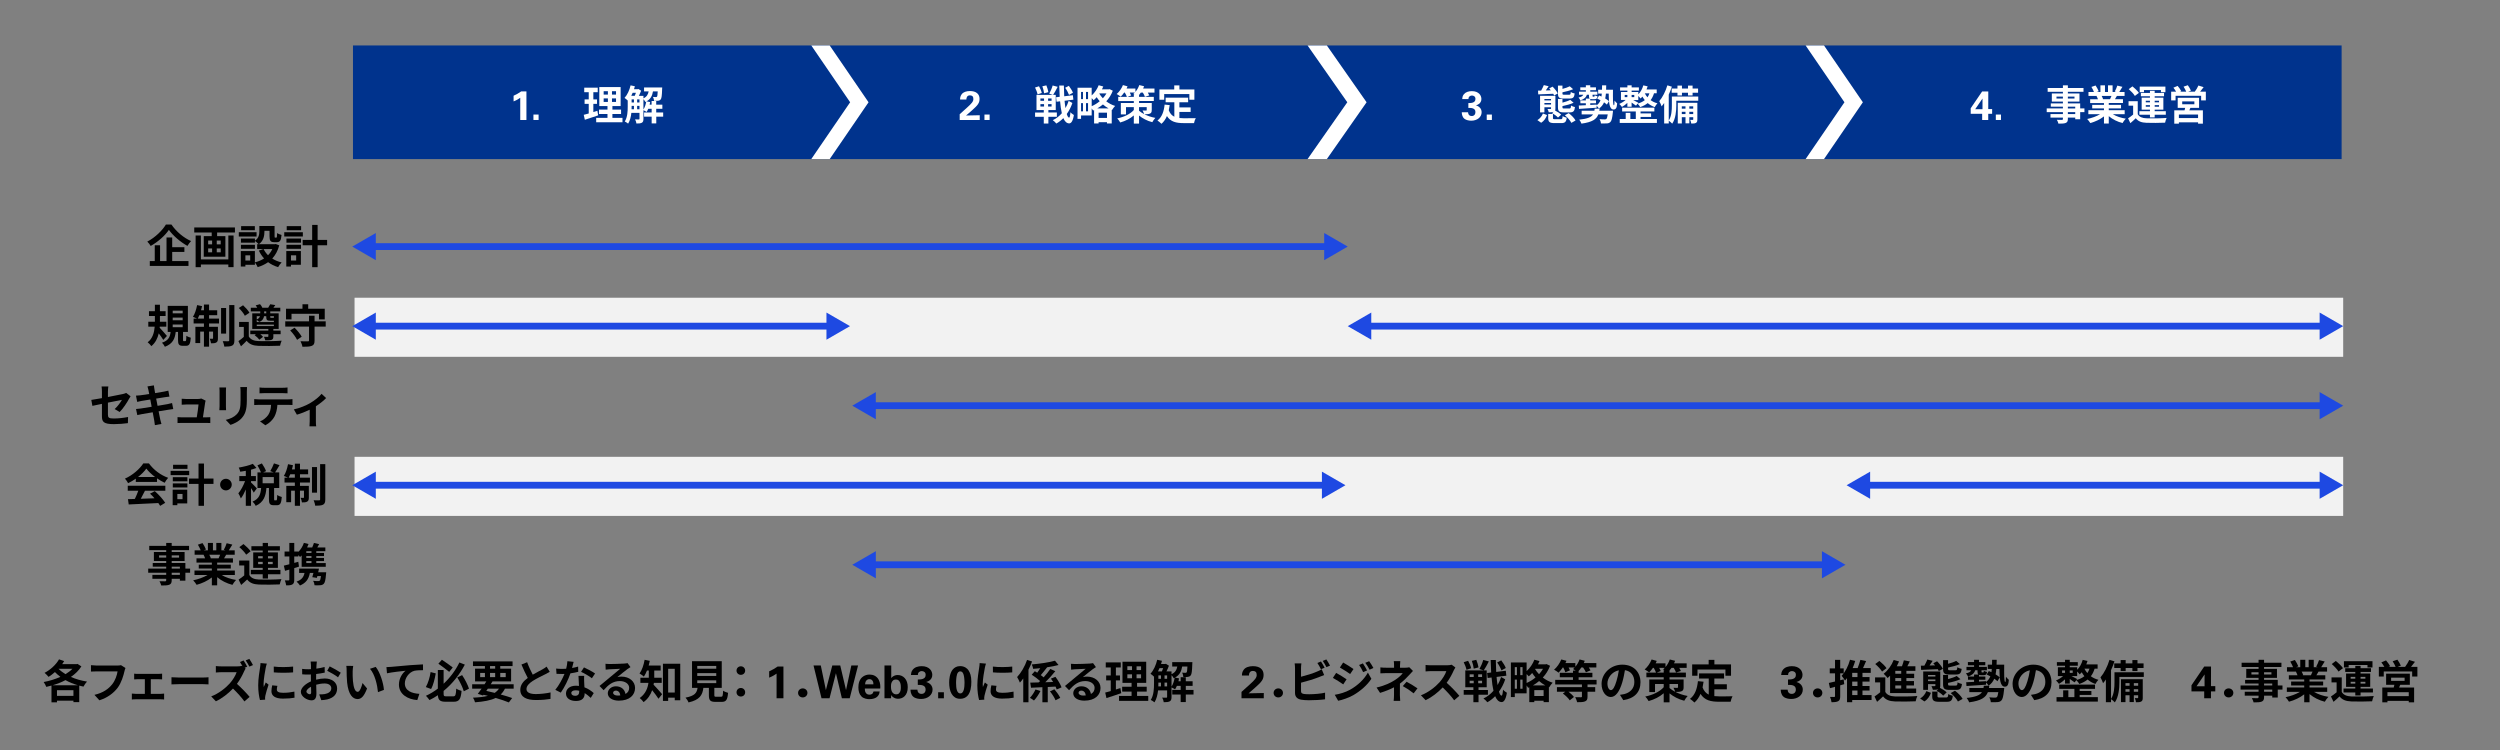 <?xml version="1.0" encoding="UTF-8"?>
<svg id="_レイヤー_1" data-name="レイヤー 1" xmlns="http://www.w3.org/2000/svg" viewBox="0 0 1100 330">
  <rect x="0" y="0" width="1100" height="330" fill="#808080" stroke="none"/>
  <defs>
    <style>
      .cls-1 {
        fill: none;
        stroke: #1e49e2;
        stroke-miterlimit: 10;
        stroke-width: 3px;
      }

      .cls-2 {
        fill: #f2f2f2;
      }

      .cls-3 {
        fill: #00338d;
      }

      .cls-4, .cls-5 {
        fill: #fff;
      }

      .cls-6 {
        fill: #1e49e2;
      }

      .cls-5 {
        fill-rule: evenodd;
      }
    </style>
  </defs>
  <g>
    <rect class="cls-3" x="155.31" y="20" width="875" height="50"/>
    <polygon class="cls-5" points="356.96 20 365.06 20 382.16 45 365.06 70 356.96 70 374.06 45 356.96 20"/>
    <polygon class="cls-5" points="575.32 20 583.81 20 601.3 45 583.81 70 575.32 70 592.81 45 575.32 20"/>
    <polygon class="cls-5" points="794.46 20 802.56 20 819.66 45 802.56 70 794.46 70 811.56 45 794.46 20"/>
  </g>
  <rect class="cls-2" x="156" y="131" width="875" height="26"/>
  <rect class="cls-2" x="156" y="201" width="875" height="26"/>
  <g>
    <path class="cls-4" d="m225.98,42.12c1.2-.53,2.31-1.16,3.33-1.89h2.32v12.56h-2.72v-9.77c-.26.2-.65.45-1.15.75-.5.29-1.1.58-1.78.85v-2.5Z"/>
    <path class="cls-4" d="m234.71,50.4h2.27v2.39h-2.27v-2.39Z"/>
    <path class="cls-4" d="m263.2,50.76c-1.98.7-4.14,1.39-5.87,1.94l-.49-2.18c.63-.16,1.37-.36,2.2-.59v-4.23h-1.82v-1.96h1.82v-3.17h-1.98v-2h5.94v2h-1.93v3.17h1.62v1.96h-1.62v3.6c.59-.18,1.19-.36,1.77-.56l.36,2.02Zm10.69,1.1v1.94h-11.57v-1.94h4.97v-1.71h-3.73v-1.92h3.73v-1.55h-3.6v-8.37h9.39v8.37h-3.62v1.55h3.81v1.92h-3.81v1.71h4.43Zm-8.28-10.24h1.86v-1.5h-1.86v1.5Zm0,3.24h1.86v-1.55h-1.86v1.55Zm5.44-4.74h-1.78v1.5h1.78v-1.5Zm0,3.19h-1.78v1.55h1.78v-1.55Z"/>
    <path class="cls-4" d="m291.82,51.32h-3.06v2.97h-2.03v-2.97h-3.33v-1.83h3.33v-1.62h-1.5c-.22.52-.45.99-.72,1.39-.31-.22-.95-.56-1.4-.76v3.8c0,.85-.14,1.38-.68,1.69-.56.31-1.29.36-2.39.36-.05-.52-.34-1.33-.61-1.82.72.04,1.42.04,1.64.04s.31-.07.31-.31v-2.59h-3.58c-.18,1.69-.59,3.44-1.42,4.73-.31-.29-1.08-.77-1.48-.95,1.21-1.85,1.3-4.54,1.3-6.55v-2.67c-.36-.36-1.03-.9-1.4-1.15,1.22-1.31,2.18-3.42,2.66-5.52l1.89.4c-.11.43-.23.86-.38,1.28h1.64l.27-.09,1.22.75c-.25.7-.61,1.53-.99,2.27h2.01v1.1c1.49-.68,2.03-1.73,2.29-3.04h-2.02v-1.74h7.99s-.02.45-.04.68c-.09,2.86-.23,4.1-.63,4.57-.31.38-.65.52-1.1.59-.4.05-1.1.07-1.82.05-.04-.56-.22-1.28-.49-1.73.56.05,1.04.07,1.29.07.22,0,.36-.04.49-.2.16-.2.25-.81.32-2.31h-2.09c-.31,1.87-.99,3.37-2.83,4.38l1.6.32c-.07.38-.14.78-.25,1.15h.88v-1.62h2.03v1.62h2.7v1.8h-2.7v1.62h3.06v1.83Zm-13.46-10.48c-.2.45-.4.9-.61,1.32h1.55c.18-.4.34-.87.5-1.32h-1.44Zm-.45,6.05c0,.38,0,.77-.02,1.19h1.05v-1.5h-1.03v.31Zm0-1.82h1.03v-1.35h-1.03v1.35Zm2.43,0h1.03v-1.35h-1.03v1.35Zm1.03,3.01v-1.5h-1.03v1.5h1.03Zm1.74.11c.59-.92,1.03-2.23,1.24-3.51-.13.05-.25.13-.38.18-.16-.36-.52-.86-.86-1.22v4.55Z"/>
  </g>
  <g>
    <path class="cls-4" d="m422.27,50.25l3.26-2.93c.5-.46.93-.86,1.29-1.21.35-.35.64-.67.85-.95.22-.29.37-.56.47-.81s.14-.52.14-.79c0-.58-.13-.99-.4-1.23-.26-.25-.63-.37-1.1-.37-.34,0-.61.06-.81.18-.2.12-.36.27-.48.46-.11.19-.19.39-.23.6-.04.22-.06.41-.06.59h-2.75c0-.12,0-.27,0-.45,0-.18.03-.37.08-.58.05-.2.12-.42.22-.65s.24-.46.42-.68c.36-.46.85-.8,1.48-1.03s1.33-.34,2.1-.34c1.38,0,2.43.31,3.16.92.73.61,1.09,1.45,1.09,2.5,0,.46-.05.87-.15,1.23-.1.37-.28.74-.53,1.12s-.6.79-1.04,1.23c-.44.44-1.01.97-1.69,1.57l-2.52,2.2,6.01-.13v2.09h-8.82v-2.54Z"/>
    <path class="cls-4" d="m433.16,50.4h2.27v2.39h-2.27v-2.39Z"/>
    <path class="cls-4" d="m461.29,51.39v2.95h-2.03v-2.95h-3.83v-1.89h3.83v-1.06h-3.2v-6.69h7.24l-1.64-.54c.56-.97,1.21-2.47,1.51-3.6l2.21.59c-.65,1.28-1.42,2.67-2.02,3.55h1.17v6.69h-3.24v1.06h3.73v1.89h-3.73Zm-4.77-9.86c-.13-.79-.61-2.07-1.1-3.02l1.75-.56c.52.92,1.04,2.14,1.21,2.95l-1.85.63Zm1.26,2.83h1.6v-1.05h-1.6v1.05Zm0,2.5h1.6v-1.03h-1.6v1.03Zm1.62-5.8c-.07-.81-.4-2.11-.76-3.1l1.76-.4c.4.94.76,2.2.88,2.99l-1.89.5Zm3.29,2.25h-1.53v1.05h1.53v-1.05Zm0,2.52h-1.53v1.03h1.53v-1.03Zm9.16-.53c-.56,1.71-1.4,3.37-2.47,4.85.29.99.63,1.57,1.01,1.6.31,0,.49-.83.59-2.38.34.45,1.19,1.03,1.53,1.23-.47,3.03-1.37,3.73-2.12,3.69-1.08-.04-1.91-.86-2.52-2.32-.94.97-1.98,1.78-3.1,2.39-.36-.49-1.01-1.12-1.55-1.49,1.51-.68,2.84-1.75,3.98-3.04-.34-1.46-.59-3.23-.76-5.26l-1.55.2-.22-1.98,1.6-.2c-.09-1.55-.14-3.2-.2-4.96h2.03c.02,1.66.07,3.24.16,4.73l3.8-.47.22,1.96-3.87.49c.11,1.17.23,2.27.4,3.22.58-1.01,1.06-2.07,1.4-3.17l1.62.91Zm-1.49-3.55c-.29-.83-.99-2.18-1.69-3.13l1.62-.85c.72.95,1.51,2.2,1.8,3.04l-1.73.94Z"/>
    <path class="cls-4" d="m489.63,39.92c-.67,1.78-1.66,3.35-2.88,4.66,1.12.85,2.43,1.58,3.91,2.03-.43.41-1.06,1.28-1.37,1.8l-.13-.05v5.96h-2.09v-.56h-3.69v.56h-1.98v-5.89l-.45.2c-.14-.27-.38-.61-.61-.94v3.13h-4.68v1.48h-1.55v-13.7h6.23v3.4c1.31-1.17,2.43-2.81,3.08-4.5l2.02.56c-.16.43-.36.85-.58,1.26h3.01l.36-.09,1.4.68Zm-13.97.52v3.19h.85v-3.19h-.85Zm0,8.55h.85v-3.6h-.85v3.6Zm3.08-8.55h-.9v3.19h.9v-3.19Zm0,8.55v-3.6h-.9v3.6h.9Zm1.6-2.27c1.24-.54,2.47-1.28,3.53-2.18-.5-.58-.95-1.19-1.33-1.78-.43.5-.88.95-1.33,1.33-.18-.23-.52-.58-.86-.9v3.53Zm7.42.97c-.9-.49-1.73-1.08-2.47-1.73-.77.65-1.6,1.22-2.47,1.73h4.93Zm-.68,4.19v-2.32h-3.69v2.32h3.69Zm-3.26-10.78l-.11.14c.41.67.92,1.35,1.55,2,.61-.67,1.15-1.39,1.58-2.14h-3.02Z"/>
    <path class="cls-4" d="m506.76,48.4c0,.9-.18,1.33-.83,1.6-.61.25-1.42.27-2.39.27,1.37.7,3.04,1.28,4.82,1.6-.45.47-1.06,1.33-1.35,1.89-2.3-.58-4.34-1.71-5.83-2.92v3.53h-2.3v-3.58c-1.64,1.42-3.73,2.48-5.98,3.1-.29-.54-.88-1.37-1.33-1.8,2.99-.59,5.78-1.94,7.31-3.69v-1.26h-3.44v3.19h-2.27v-5h5.71v-.87h-6.86v-1.83h3.82c-.18-.52-.54-1.26-.92-1.89h-.31c-.47.7-.99,1.32-1.49,1.8-.41-.34-1.28-.9-1.78-1.17,1.13-.95,2.18-2.46,2.75-3.94l2.03.56c-.13.31-.27.65-.43.97h3.89v1.47c.74-.84,1.33-1.92,1.71-3l2.11.52c-.13.32-.27.67-.43,1.01h5v1.78h-2.93c.27.45.5.9.63,1.24l-1.91.61c-.14-.49-.52-1.21-.92-1.86h-.86c-.25.38-.52.74-.79,1.04v.85h6.48v1.83h-6.48v.87h5.58v3.08Zm-7.88-5.78v-.96h.31c-.2-.13-.38-.23-.54-.32.23-.18.45-.4.67-.61h-2.21c.25.47.49.92.61,1.26l-1.62.63h2.79Zm2.3,6.1c.59.52,1.35,1.03,2.25,1.49-.14-.52-.45-1.15-.7-1.6.59.05,1.33.04,1.53.04.22,0,.29-.05.29-.25v-1.26h-3.37v1.59Z"/>
    <path class="cls-4" d="m518.93,51.93c.65.07,1.33.11,2.05.11.97,0,3.94,0,5.15-.05-.31.52-.65,1.55-.76,2.18h-4.5c-3.33,0-5.8-.54-7.42-3.11-.59,1.39-1.39,2.54-2.41,3.42-.36-.38-1.26-1.13-1.76-1.46,1.94-1.44,2.83-3.92,3.15-7l2.23.22c-.11.81-.23,1.57-.4,2.29.54,1.44,1.39,2.3,2.45,2.83v-6.36h-3.83v-2.03h9.9v2.03h-3.85v2.25h4.95v2.01h-4.95v2.68Zm-6.68-8.06h-2.11v-4.5h6.53v-1.8h2.27v1.8h6.59v4.5h-2.21v-2.47h-11.07v2.47Z"/>
  </g>
  <g>
    <path class="cls-4" d="m645.95,49.37c0,.1.02.24.04.42.03.19.1.37.21.56.11.19.27.35.49.49.22.14.51.21.88.21.5,0,.9-.16,1.19-.48.29-.32.43-.73.43-1.23,0-.47-.1-.83-.3-1.07-.2-.25-.45-.43-.76-.55-.31-.12-.64-.19-1.01-.21-.37-.02-.71-.03-1.04-.03v-2.12c.31-.01.65-.03,1.02-.05.37-.02.71-.09,1.02-.21s.57-.3.77-.54.31-.59.31-1.04c0-.5-.16-.88-.47-1.12-.31-.25-.67-.37-1.08-.37s-.75.13-1.06.39c-.31.26-.47.65-.47,1.18h-2.75c.02-.28.07-.6.15-.98.08-.38.27-.76.58-1.14.42-.5.94-.86,1.55-1.07.61-.21,1.26-.31,1.94-.31.8,0,1.48.11,2.02.34s.97.51,1.3.85c.33.34.56.71.7,1.12.14.4.21.77.21,1.11,0,.53-.1.96-.3,1.31-.2.35-.43.63-.7.84-.27.21-.54.37-.8.48-.26.1-.47.17-.61.21.2.06.43.14.68.25.25.11.52.28.81.52.22.18.39.37.53.58.14.21.24.41.31.6.07.2.12.39.14.58.02.19.04.35.04.5,0,.53-.11,1.02-.34,1.48-.23.46-.55.85-.95,1.18-.41.33-.89.59-1.45.77-.56.19-1.16.28-1.81.28-.22,0-.46-.01-.73-.04-.27-.02-.54-.07-.81-.14-.27-.07-.53-.15-.79-.26-.26-.11-.49-.25-.69-.41-.28-.23-.49-.48-.65-.76-.16-.28-.27-.55-.34-.82-.07-.27-.12-.52-.14-.74-.02-.22-.03-.4-.03-.53h2.74Z"/>
    <path class="cls-4" d="m654.16,50.4h2.27v2.39h-2.27v-2.39Z"/>
    <path class="cls-4" d="m676.43,52.86c1.15-.67,2.03-1.76,2.45-2.92l1.82.68c-.49,1.33-1.28,2.61-2.59,3.4l-1.67-1.17Zm.29-12.99l1.39-.02c.45-.79.9-1.71,1.17-2.41l2.11.5c-.4.63-.83,1.28-1.24,1.85l2.21-.05c-.23-.29-.49-.58-.72-.83l1.49-.79c.9.88,1.89,2.13,2.29,3l-1.6.9c-.09-.23-.23-.49-.38-.76-2.39.13-4.82.2-6.62.27l-.09-1.67Zm6.89,9.31c-.52.22-1.24.23-2.16.23-.09-.47-.34-1.08-.56-1.46.54.02,1.15.02,1.3.02.2-.02.27-.07.27-.25v-.54h-2.92v2.27h-1.91v-7.29h6.75v5.56c0,.4-.04.68-.13.92.94.45,2.09,1.19,2.66,1.8l-1.39,1.29c-.5-.61-1.64-1.44-2.61-1.92l.68-.63Zm-4.07-5.63v.63h2.92v-.63h-2.92Zm2.92,2.45v-.67h-2.92v.67h2.92Zm4.25,6.46c.65,0,.77-.18.85-1.37.41.31,1.26.58,1.8.68-.22,1.91-.79,2.39-2.41,2.39h-2.95c-2.23,0-2.79-.52-2.79-2.21v-1.82h2.09v1.8c0,.47.16.52.95.52h2.47Zm1.33-9.09c-2.05,0-2.54-.52-2.54-2.25v-3.46h1.98v1.46c1.22-.32,2.45-.74,3.22-1.15l1.48,1.28c-1.35.58-3.13,1.04-4.7,1.37v.5c0,.49.09.56.81.56h2.12c.54,0,.67-.16.72-1.19.4.27,1.19.56,1.73.65-.2,1.76-.76,2.23-2.25,2.23h-2.57Zm.02,6.08c-2.07,0-2.56-.54-2.56-2.29v-3.64h1.98v1.64c1.3-.34,2.59-.77,3.42-1.22l1.48,1.28c-1.39.63-3.24,1.13-4.9,1.46v.47c0,.54.09.59.83.59h2.2c.56,0,.67-.18.74-1.3.4.29,1.21.58,1.73.67-.2,1.84-.76,2.34-2.27,2.34h-2.65Zm2.16.33c1.19.9,2.48,2.2,3.02,3.24l-1.85,1.04c-.45-.97-1.69-2.38-2.86-3.35l1.69-.93Z"/>
    <path class="cls-4" d="m709.71,39.47c-.04,3.74-.07,6.86.42,6.86.2.02.25-.88.27-2.07.34.43.79.92,1.15,1.22-.14,1.82-.45,2.7-1.58,2.7-1.85,0-2.1-2.99-2.14-7h-1.23c-.07.77-.16,1.49-.31,2.14.67.4,1.26.81,1.66,1.19l-.92,1.52c-.31-.3-.76-.66-1.26-1-.47,1.11-1.17,2.03-2.23,2.75-.2-.38-.65-.94-1.03-1.25v.87c-2.79.2-5.69.38-7.74.52l-.11-1.49c.86-.04,1.94-.09,3.11-.14v-.85h-2.41v-1.26h2.41v-.79h1.71c-.27-.22-.34-.59-.34-1.21v-.49h-.92c-.38,1.24-1.37,2.02-2.88,2.45-.14-.32-.52-.96-.79-1.24,1.03-.2,1.8-.54,2.09-1.21h-1.87v-1.35h3.01v-.65h-2.45v-1.26h2.45v-.9h1.94v.9h2.5v1.26h-2.5v.65h3.13v1.35h-2.12v.49c0,.34.02.36.2.36h.43c.2,0,.25-.09.31-.61.29.18.86.36,1.24.43-.11.97-.48,1.28-1.31,1.28h-.94c-.41,0-.72-.04-.94-.12v.67h2.52v1.26h-2.52v.73l2.79-.16v.33c.83-.59,1.35-1.34,1.71-2.24-.49-.29-.99-.52-1.46-.74l.86-1.35c.32.13.67.29,1.03.45.05-.4.11-.83.14-1.28h-1.6v-1.71h1.69c.02-.61.04-1.24.04-1.93h1.82c-.02.67-.02,1.31-.05,1.93h3.02Zm.02,9.25s-.04.56-.09.83c-.25,2.45-.56,3.65-1.08,4.14-.45.43-.94.58-1.58.61-.56.05-1.53.05-2.57.04-.02-.61-.27-1.38-.61-1.92.92.09,1.87.11,2.27.11.34,0,.52-.02.72-.18.25-.2.43-.79.61-2h-4.14c-.81,2.13-2.66,3.4-7.43,4.05-.14-.52-.61-1.29-.97-1.74,3.67-.4,5.29-1.12,6.06-2.31h-5v-1.62h5.6c.05-.29.11-.58.14-.9h2.16c-.04.31-.07.61-.13.9h6.05Z"/>
    <path class="cls-4" d="m727.76,41.06c-.36,1.19-.85,2.18-1.49,3,.83.61,1.82,1.1,3.01,1.4-.41.38-.94,1.15-1.19,1.66-1.21-.41-2.25-1.03-3.1-1.76-.9.74-2,1.31-3.28,1.76-.22-.41-.81-1.15-1.19-1.51l-.68.88c-.43-.34-1.22-.9-1.93-1.37v1.85h-1.87v-1.71c-.74.72-1.62,1.39-2.39,1.8-.27-.41-.83-1.01-1.19-1.33.94-.38,2.03-1.04,2.83-1.75h-2.07v-3.49h2.83v-.61h-3.22v-1.42h3.22v-.92h1.87v.92h3.19v1.42h-3.19v.61h2.93v1.01c1.01-.99,1.78-2.43,2.2-3.94l1.91.43c-.14.47-.31.92-.49,1.37h4.48v1.69h-1.19Zm-5.92,11.29h7.2v1.74h-16.36v-1.74h2.63v-2.7h2.05v2.7h2.39v-3.3h-6.01v-1.69h14.18v1.69h-6.08v.85h4.64v1.56h-4.64v.88Zm-6.97-9.61h1.17v-.97h-1.17v.97Zm3.04-.97v.97h1.17v-.97h-1.17Zm2.65,3.82c1.26-.36,2.3-.86,3.15-1.53-.41-.5-.76-1.04-1.04-1.56-.27.31-.52.59-.81.85-.2-.29-.63-.77-1.01-1.15v1.82h-2.25c.77.4,1.91.97,2.27,1.19l-.31.4Zm3.17-4.52c.29.59.67,1.19,1.15,1.75.36-.5.65-1.1.85-1.75h-2Z"/>
    <path class="cls-4" d="m747.24,44.33h-9.67v2.12c0,2.34-.27,5.78-1.8,7.96-.31-.36-1.1-1.04-1.51-1.3v1.22h-2.03v-9c-.36.54-.74,1.04-1.12,1.48-.16-.5-.68-1.75-1.03-2.31,1.44-1.67,2.77-4.3,3.56-6.95l1.98.59c-.38,1.15-.85,2.34-1.37,3.49v11.39c1.26-1.93,1.37-4.64,1.37-6.62v-3.94h11.61v1.85Zm-9.16-5.36v-1.31h1.98v1.31h2.66v-1.31h2.02v1.31h2.41v1.83h-2.41v1.21h-2.02v-1.21h-2.66v1.21h-1.98v-1.21h-2.54v-1.83h2.54Zm8.75,13.57c0,.81-.11,1.24-.61,1.53-.49.27-1.13.31-2.07.29-.04-.49-.25-1.15-.47-1.62.5.02.96.02,1.14,0,.16,0,.2-.04.2-.22v-.94h-1.71v2.7h-1.69v-2.7h-1.62v2.74h-1.78v-9.09h8.62v7.31Zm-6.84-5.76v1.03h1.62v-1.03h-1.62Zm1.62,3.4v-.99h-1.62v.99h1.62Zm1.69-3.4v1.03h1.71v-1.03h-1.71Zm1.71,3.4v-.99h-1.71v.99h1.71Z"/>
  </g>
  <g>
    <path class="cls-4" d="m867.11,50.06v-2.43l5.04-7.4h2.7l-.02,7.76h1.71v2.07h-1.71v2.74h-2.68v-2.74h-5.04Zm2.02-2.02h3.17v-3.31s0-.11,0-.23,0-.25,0-.4,0-.28,0-.42c0-.14,0-.25,0-.33l-3.21,4.7Z"/>
    <path class="cls-4" d="m878.16,50.4h2.27v2.39h-2.27v-2.39Z"/>
    <path class="cls-4" d="m917.15,49.35h-1.87v3.13h-2.18v-.74h-3.24v.56c0,1.06-.25,1.49-.95,1.8-.68.27-1.66.31-3.19.31-.11-.5-.43-1.24-.7-1.69.86.04,1.93.04,2.21.04.34-.02.45-.13.45-.45v-.56h-5.47v-1.55h5.47v-.85h-7.13v-1.64h7.13v-.78h-5.33v-1.44h5.33v-.79h-4.88v-3.56h4.88v-.74h-6.71v-1.69h6.71v-1.17h2.18v1.17h6.88v1.69h-6.88v.74h5.11v3.56h-5.11v.79h5.42v2.21h1.87v1.64Zm-9.47-5.99v-.87h-2.83v.87h2.83Zm2.18-.87v.87h2.92v-.87h-2.92Zm0,5.22h3.24v-.78h-3.24v.78Zm3.24,1.64h-3.24v.85h3.24v-.85Z"/>
    <path class="cls-4" d="m929.64,50.25c1.53.94,3.62,1.64,5.71,1.96-.49.47-1.12,1.37-1.44,1.94-2.21-.56-4.39-1.64-6.05-3.04v3.24h-2.11v-3.13c-1.67,1.31-3.89,2.36-6.03,2.92-.31-.52-.92-1.35-1.37-1.78,2.02-.41,4.14-1.17,5.69-2.11h-5.17v-1.76h6.88v-.79h-5.18v-1.55h5.18v-.81h-6.08v-1.67h3.42c-.14-.45-.38-.99-.61-1.41l.21-.04h-3.76v-1.74h2.41c-.25-.68-.72-1.55-1.12-2.23l1.84-.63c.52.77,1.12,1.84,1.37,2.54l-.88.32h1.64v-2.93h2v2.93h1.33v-2.93h2.02v2.93h1.6l-.65-.2c.43-.74.88-1.82,1.13-2.61l2.25.54c-.5.83-.99,1.64-1.4,2.27h2.34v1.74h-3.38c-.29.52-.58,1.01-.85,1.44h3.53v1.67h-6.25v.81h5.4v1.55h-5.4v.79h7v1.76h-5.22Zm-4.9-8.03c.25.47.49.99.61,1.39l-.31.05h3.37c.22-.43.43-.96.63-1.44h-4.3Z"/>
    <path class="cls-4" d="m940.62,50.27c.7,1.21,1.96,1.71,3.8,1.78,2.16.09,6.41.04,8.89-.16-.25.5-.56,1.49-.67,2.09-2.23.11-6.05.14-8.24.05-2.14-.09-3.58-.61-4.66-2-.72.7-1.46,1.39-2.38,2.16l-1.01-2.12c.7-.45,1.51-1.04,2.23-1.66v-3.92h-2.02v-1.96h4.05v5.74Zm-1.28-8.06c-.5-.88-1.69-2.12-2.7-2.99l1.64-1.22c1.01.81,2.25,2,2.83,2.86l-1.76,1.35Zm6.64,8.26h-4.66v-1.55h4.66v-.67h-3.65v-5.27h3.65v-.63h-4v-1.47h4v-.94h2.08v.94h4.12v1.47h-4.12v.63h3.82v5.27h-3.82v.67h4.9v1.55h-4.9v1.19h-2.08v-1.19Zm-2.63-9.9h-1.87v-2.46h11.3v2.46h-1.98v-.95h-7.45v.95Zm.79,4.45h1.84v-.71h-1.84v.71Zm1.84,1.94v-.7h-1.84v.7h1.84Zm2.08-2.65v.71h1.91v-.71h-1.91Zm1.91,1.94h-1.91v.7h1.91v-.7Z"/>
    <path class="cls-4" d="m970.57,40.34v3.83h-2.07v-2.02h-11.25v2.02h-1.94v-3.83h2.18c-.32-.58-.77-1.22-1.19-1.76l1.85-.79c.59.68,1.3,1.64,1.6,2.3l-.58.25h2.77c-.25-.65-.74-1.53-1.17-2.21l1.87-.63c.52.7,1.12,1.73,1.37,2.38l-1.26.47h2.95c.58-.77,1.26-1.87,1.6-2.72l2.3.72c-.52.68-1.06,1.4-1.57,2h2.52Zm-6.79,7.11c-.14.4-.31.76-.47,1.1h5.96v5.85h-2.12v-.59h-8.44v.59h-2.03v-5.85h4.52c.09-.36.2-.74.27-1.1h-3.28v-4.41h9.4v4.41h-3.8Zm3.37,2.93h-8.44v1.57h8.44v-1.57Zm-6.98-4.5h5.35v-1.26h-5.35v1.26Z"/>
  </g>
  <g>
    <path d="m35.81,293.21c-1.14,1.82-2.74,3.36-4.62,4.64,2.12.94,4.54,1.64,7.08,2.04-.52.54-1.2,1.56-1.54,2.22-.64-.12-1.24-.28-1.86-.44v7.28h-2.56v-.66h-7.24v.74h-2.42v-7.38c-.76.22-1.52.42-2.28.58-.24-.64-.74-1.6-1.16-2.14,2.48-.46,5.06-1.24,7.36-2.28-.86-.64-1.66-1.34-2.4-2.1-.9.82-1.86,1.52-2.8,2.12-.38-.48-1.26-1.38-1.76-1.78,2.54-1.32,4.98-3.52,6.36-5.94l2.26.78c-.28.44-.56.9-.88,1.34h6.34l.4-.12,1.72,1.1Zm-1.48,8.32c-1.98-.58-3.84-1.32-5.52-2.28-1.78.96-3.74,1.7-5.72,2.28h11.24Zm-2.02,4.66v-2.5h-7.24v2.5h7.24Zm-6.56-11.92c.84.86,1.9,1.64,3.06,2.36,1.18-.72,2.22-1.48,3.06-2.36h-6.12Z"/>
    <path d="m55.21,293.93c-.18.4-.34.96-.44,1.4-.46,1.96-1.34,5.06-3,7.28-1.82,2.4-4.48,4.38-8.04,5.52l-2.18-2.4c3.96-.92,6.22-2.66,7.84-4.68,1.32-1.66,2.08-3.94,2.34-5.64h-9.32c-.9,0-1.86.04-2.38.08v-2.82c.6.06,1.74.16,2.4.16h9.24c.4,0,1.04-.02,1.58-.16l1.96,1.26Z"/>
    <path d="m70.69,305.29c.56,0,1.12-.08,1.52-.12v2.62c-.42-.08-1.16-.1-1.52-.1h-11.04c-.48,0-1.1.02-1.64.1v-2.62c.52.06,1.14.12,1.64.12h4.08v-6.44h-3.12c-.42,0-1.14.04-1.58.08v-2.52c.44.08,1.14.1,1.58.1h9.16c.48,0,1.08-.04,1.56-.1v2.52c-.5-.04-1.12-.08-1.56-.08h-3.42v6.44h4.34Z"/>
    <path d="m75.45,297.99c.72.06,2.18.12,3.22.12h10.74c.92,0,1.82-.08,2.34-.12v3.14c-.48-.02-1.5-.1-2.34-.1h-10.74c-1.14,0-2.48.04-3.22.1v-3.14Z"/>
    <path d="m108.09,294.17c-.16.24-.52.84-.7,1.26-.68,1.56-1.8,3.68-3.14,5.48,1.98,1.72,4.4,4.28,5.58,5.72l-2.28,2c-1.3-1.8-3.16-3.86-5.04-5.66-2.12,2.22-4.78,4.32-7.52,5.6l-2.06-2.16c3.22-1.2,6.32-3.64,8.2-5.74,1.32-1.5,2.54-3.48,2.98-4.9h-6.78c-.84,0-1.94.12-2.36.14v-2.84c.54.08,1.76.14,2.36.14h7.06c.86,0,1.66-.1,2.06-.24l.24.18c-.34-.64-.74-1.34-1.1-1.88l1.58-.66c.52.76,1.26,2.06,1.6,2.74l-1.14.48.46.34Zm1.64-.86c-.42-.82-1.08-2-1.62-2.74l1.58-.66c.54.76,1.26,2.02,1.62,2.72l-1.58.68Z"/>
    <path d="m117.41,291.99c-.16.4-.4,1.4-.48,1.76-.28,1.32-.96,5.28-.96,7.26,0,.38.02.86.08,1.28.28-.7.6-1.36.88-2l1.24.96c-.56,1.66-1.22,3.8-1.42,4.86-.06.28-.12.72-.12.92.02.22.02.54.04.82l-2.28.16c-.4-1.38-.78-3.8-.78-6.48,0-2.98.6-6.32.82-7.84.08-.56.2-1.32.2-1.94l2.78.24Zm4.64,9.78c-.16.64-.24,1.12-.24,1.66,0,.88.76,1.4,2.76,1.4,1.78,0,3.24-.16,4.96-.52l.06,2.68c-1.28.24-2.88.4-5.12.4-3.42,0-5.04-1.24-5.04-3.26,0-.82.14-1.66.34-2.58l2.28.22Zm6.92-8.48v2.56c-2.44.22-6.02.22-8.5,0l-.02-2.56c2.44.34,6.38.26,8.52,0Z"/>
    <path d="m139.09,299.05c1.34-.34,2.7-.52,3.8-.52,3.04,0,5.44,1.62,5.44,4.34,0,2.34-1.22,4.1-4.36,4.88-.92.2-1.82.28-2.6.32l-.92-2.54c.9,0,1.74-.02,2.44-.14,1.6-.28,2.88-1.1,2.88-2.54,0-1.34-1.2-2.12-2.92-2.12-1.22,0-2.5.2-3.72.54.04,1.58.1,3.1.1,3.78,0,2.46-.9,3.1-2.18,3.1-1.94,0-4.68-1.66-4.68-3.76,0-1.74,2.02-3.52,4.44-4.58-.02-.46-.02-.92-.02-1.38v-1.66c-.38.02-.74.04-1.06.04-.9,0-1.9-.02-2.76-.1l-.04-2.4c1.16.14,2.02.16,2.74.16.36,0,.74-.02,1.14-.04.02-.7.02-1.28.02-1.62,0-.42-.08-1.38-.14-1.74h2.72c-.04.36-.12,1.22-.16,1.72-.02.44-.04.92-.06,1.42,1.3-.18,2.6-.44,3.64-.74l.06,2.48c-1.12.26-2.48.46-3.78.62-.02.6-.02,1.2-.02,1.78v.7Zm-2.18,5.56c0-.5-.02-1.4-.06-2.44-1.22.62-2.02,1.44-2.02,2.14,0,.6.92,1.16,1.44,1.16.36,0,.64-.18.64-.86Zm8.16-11.4c1.52.74,3.82,2.04,4.86,2.78l-1.2,2.04c-.94-.82-3.52-2.28-4.76-2.88l1.1-1.94Z"/>
    <path d="m155.17,295.41c-.02,1.28,0,2.78.12,4.2.28,2.86.88,4.8,2.12,4.8.94,0,1.72-2.32,2.1-3.88l2,2.4c-1.32,3.44-2.56,4.66-4.16,4.66-2.16,0-4.06-1.96-4.62-7.28-.18-1.82-.22-4.12-.22-5.34,0-.56-.02-1.4-.14-2l3.04.04c-.14.7-.24,1.86-.24,2.4Zm13.76,8.14l-2.62,1c-.3-3.18-1.36-7.84-3.52-10.28l2.52-.84c1.88,2.3,3.4,7.08,3.62,10.12Z"/>
    <path d="m171.97,293.43c1.64-.16,4.92-.44,8.54-.76,2.04-.16,4.22-.28,5.6-.34l.02,2.56c-1.06,0-2.76.02-3.82.26-2.38.64-4.18,3.2-4.18,5.54,0,3.26,3.06,4.42,6.4,4.6l-.92,2.74c-4.16-.28-8.08-2.52-8.08-6.8,0-2.86,1.6-5.1,2.92-6.1-1.7.18-5.88.62-8.18,1.12l-.24-2.72c.78-.02,1.54-.06,1.94-.1Z"/>
    <path d="m191.73,296.29c-.42,2.36-1.06,5.16-2.06,6.88l-2.3-.86c.98-1.72,1.74-4.26,2.1-6.6l2.26.58Zm7.68,10.1c1.02,0,1.18-.58,1.34-3.4.58.42,1.64.84,2.34,1-.32,3.6-1.02,4.78-3.48,4.78h-3.5c-2.46,0-3.3-.68-3.44-2.88-1.16.8-2.42,1.52-3.7,2.14-.36-.54-1.08-1.42-1.56-1.88,1.86-.84,3.62-1.92,5.24-3.16v-8.18h2.54v6.04c3.02-2.84,5.42-6.16,6.94-9.36l2.4.94c-2.18,4.18-5.32,8.3-9.34,11.58v1.22c0,1.02.16,1.16,1.18,1.16h3.04Zm-1.76-10.76c-1.16-.96-3.2-2.52-4.76-3.6l1.54-1.74c1.62,1.04,3.64,2.52,4.78,3.4l-1.56,1.94Zm5.68,1.42c1.26,1.88,2.52,4.32,3.02,5.96l-2.28,1.16c-.46-1.66-1.7-4.22-2.88-6.1l2.14-1.02Z"/>
    <path d="m222.17,303.01c-.5,1.02-1.12,1.86-1.86,2.56,1.94.54,3.68,1.08,5.04,1.56l-1.46,1.94c-1.52-.62-3.54-1.32-5.8-1.98-2.24,1.1-5.2,1.62-9.08,1.92-.16-.68-.54-1.52-.9-2.04,2.64-.1,4.8-.34,6.58-.8-.64-.16-1.28-.32-1.94-.46l-.22.3-2.3-.72c.5-.64,1.08-1.42,1.68-2.28h-4.16v-1.92h5.44c.28-.44.54-.86.8-1.28h-4.96v-5.6h4.34v-1.14h-5.26v-2.06h17.42v2.06h-5.42v1.14h4.78v5.6h-8.18c-.24.42-.52.84-.8,1.28h10.1v1.92h-3.84Zm-10.9-5.06h2.1v-1.86h-2.1v1.86Zm2.7,6.04c1.24.26,2.5.56,3.72.88.74-.5,1.36-1.12,1.84-1.86h-4.88l-.68.98Zm1.64-9.78h2.26v-1.14h-2.26v1.14Zm2.26,3.74v-1.86h-2.26v1.86h2.26Zm2.24-1.86v1.86h2.4v-1.86h-2.4Z"/>
    <path d="m241.89,295.61c-.6.36-1.24.7-1.96,1.06-1.24.62-3.72,1.78-5.52,2.94-1.66,1.08-2.76,2.22-2.76,3.6s1.38,2.18,4.12,2.18c2.04,0,4.72-.32,6.48-.72l-.04,2.86c-1.68.28-3.78.48-6.36.48-3.94,0-6.92-1.1-6.92-4.5,0-2.2,1.38-3.82,3.28-5.22-.92-1.7-1.88-3.8-2.78-5.9l2.5-1.02c.76,2.06,1.68,3.96,2.48,5.48,1.62-.94,3.34-1.82,4.28-2.34.74-.44,1.32-.78,1.82-1.2l1.38,2.3Z"/>
    <path d="m254.43,295.59c-.9.24-2.12.5-3.44.68-.94,2.78-2.64,6.22-4.24,8.48l-2.42-1.22c1.6-1.94,3.16-4.86,4.04-7-.34.02-.68.02-1.02.02-.82,0-1.62-.02-2.48-.06l-.18-2.32c.86.1,1.92.14,2.64.14.58,0,1.18-.02,1.78-.06.28-1.1.5-2.3.54-3.32l2.74.28c-.16.64-.4,1.64-.68,2.7.96-.16,1.88-.38,2.66-.62l.06,2.3Zm2.6,1.78c-.06.84-.02,1.66,0,2.54.02.56.06,1.52.12,2.5,1.7.64,3.1,1.64,4.1,2.54l-1.32,2.12c-.7-.64-1.6-1.44-2.68-2.1v.18c0,1.84-1,3.28-3.82,3.28-2.46,0-4.4-1.1-4.4-3.28,0-1.94,1.62-3.44,4.38-3.44.46,0,.92.04,1.34.08-.06-1.48-.16-3.22-.22-4.42h2.5Zm-2.18,6.56c-.52-.12-1.04-.2-1.6-.2-1.14,0-1.88.48-1.88,1.18,0,.74.62,1.24,1.7,1.24,1.34,0,1.78-.78,1.78-1.84v-.38Zm5.58-5.5c-1.14-.92-3.4-2.22-4.76-2.82l1.28-1.96c1.42.62,3.88,1.96,4.88,2.68l-1.4,2.1Z"/>
    <path d="m277.41,293.53c-.48.3-.94.6-1.38.9-1.06.74-3.14,2.5-4.38,3.5.66-.18,1.22-.22,1.86-.22,3.36,0,5.92,2.1,5.92,4.98,0,3.12-2.38,5.6-7.16,5.6-2.76,0-4.84-1.26-4.84-3.24,0-1.6,1.46-3.08,3.56-3.08,2.44,0,3.92,1.5,4.22,3.38,1.08-.58,1.62-1.5,1.62-2.7,0-1.78-1.8-2.98-4.1-2.98-3.04,0-5.02,1.62-7.14,4.02l-1.8-1.86c1.4-1.14,3.78-3.16,4.96-4.12,1.1-.92,3.16-2.58,4.14-3.44-1.02.02-3.74.14-4.78.22-.54.02-1.16.08-1.62.16l-.08-2.58c.56.06,1.24.1,1.8.1,1.04,0,5.28-.1,6.4-.2.82-.06,1.28-.14,1.52-.2l1.28,1.76Zm-4.48,12.46c-.12-1.28-.86-2.12-1.94-2.12-.74,0-1.22.44-1.22.94,0,.74.84,1.24,2,1.24.42,0,.8-.02,1.16-.06Z"/>
    <path d="m287.71,300.45c-.04.28-.08.56-.14.82,1.04,1.02,3.2,3.52,3.76,4.18l-1.6,2c-.66-1.04-1.8-2.54-2.78-3.76-.68,1.96-1.86,3.84-3.78,5.24-.32-.5-1.2-1.44-1.7-1.8,2.6-1.86,3.52-4.36,3.84-6.68h-3.54v-2.24h3.7v-3.18h-.8c-.4,1.02-.86,1.94-1.36,2.68-.44-.4-1.38-1.08-1.92-1.38,1.08-1.44,1.84-3.74,2.24-6.02l2.28.46c-.14.7-.3,1.38-.5,2.06h5.28v2.2h-2.82v3.18h3.28v2.24h-3.44Zm11.6-8.42v16.08h-2.42v-1.14h-2.9v1.44h-2.3v-16.38h7.62Zm-2.42,12.7v-10.46h-2.9v10.46h2.9Z"/>
    <path d="m317.27,306.57c.68,0,.8-.34.9-2.66.5.38,1.56.78,2.18.94-.26,3.16-.88,3.98-2.86,3.98h-2.64c-2.38,0-2.94-.72-2.94-2.96v-3.2h-2.42c-.42,3.18-1.6,5.28-6.54,6.4-.22-.64-.86-1.62-1.32-2.12,4.1-.76,4.96-2.1,5.3-4.28h-2.44v-11.74h13.08v11.74h-3.26v3.18c0,.64.12.72.88.72h2.08Zm-10.48-12.32h8.36v-1.24h-8.36v1.24Zm0,3.16h8.36v-1.24h-8.36v1.24Zm0,3.18h8.36v-1.24h-8.36v1.24Z"/>
    <path d="m324.07,295.07c0-1.1.84-1.9,1.9-1.9s1.9.8,1.9,1.9-.84,1.86-1.9,1.86-1.9-.8-1.9-1.86Zm0,9.54c0-1.1.84-1.9,1.9-1.9s1.9.8,1.9,1.9-.84,1.86-1.9,1.86-1.9-.8-1.9-1.86Z"/>
    <path d="m338.43,295.39c1.33-.59,2.57-1.29,3.7-2.1h2.58v13.96h-3.02v-10.86c-.29.23-.72.5-1.28.83s-1.22.64-1.98.95v-2.78Z"/>
    <path d="m351.15,304.87c0-1.12.9-1.98,2.06-1.98s2.06.86,2.06,1.98-.9,2-2.06,2-2.06-.86-2.06-2Z"/>
    <path d="m361.15,292.81l2.24,10.82,2.82-10.82h3.5l2.54,10.82,2.34-10.82h2.96l-3.68,14.44h-3.44l-2.62-11.04-2.82,11.04h-3.52l-3.52-14.44h3.2Z"/>
    <path d="m380.53,302.95c0,.16,0,.39.03.7.02.31.1.61.23.9.13.29.34.55.61.77.27.22.67.33,1.19.33.37,0,.72-.09,1.05-.28.33-.19.56-.56.71-1.12h2.7c-.03.25-.09.57-.19.96-.1.39-.36.8-.77,1.24-.37.39-.87.68-1.48.88-.61.2-1.3.3-2.06.3-.21,0-.47-.01-.77-.04-.3-.03-.61-.09-.94-.18-.33-.09-.65-.22-.98-.38-.33-.16-.62-.38-.87-.66-.47-.48-.8-1.05-1-1.72-.2-.67-.3-1.41-.3-2.22,0-.41.03-.84.09-1.28s.17-.87.32-1.29.37-.82.64-1.2c.27-.38.62-.72,1.05-1.01.39-.27.82-.47,1.29-.62.47-.15.99-.22,1.55-.22.36,0,.73.04,1.12.12.39.08.76.21,1.12.4.36.19.7.44,1.02.75.32.31.59.7.82,1.17.17.35.3.69.39,1.04.09.35.15.68.19,1.01.04.33.06.63.05.91,0,.28-.02.53-.03.74h-6.78Zm3.76-1.86c0-.12,0-.3-.03-.55-.02-.25-.09-.5-.2-.75-.11-.25-.29-.48-.53-.67-.24-.19-.57-.29-1-.29-.32,0-.6.06-.83.19-.23.13-.43.29-.58.5-.15.21-.27.45-.35.72s-.13.56-.14.85h3.66Z"/>
    <path d="m389.17,292.81h2.98v5.56c.25-.33.52-.59.8-.77.28-.18.55-.31.81-.4.26-.09.5-.14.72-.16s.4-.03.53-.03c.61,0,1.18.12,1.72.36.53.24,1,.59,1.4,1.04.4.45.71,1.01.94,1.67.23.66.34,1.42.34,2.27,0,.95-.13,1.74-.38,2.39-.25.65-.58,1.17-.98,1.57-.4.4-.85.69-1.36.87-.51.18-1,.27-1.5.27-.12,0-.31-.01-.56-.03-.25-.02-.52-.08-.81-.19s-.58-.27-.88-.48c-.3-.21-.56-.52-.79-.92-.01.16-.03.36-.04.6-.01.24-.03.51-.06.82h-2.88v-14.44Zm7.2,9.64c0-.2-.01-.49-.04-.88-.03-.39-.11-.77-.25-1.15-.14-.38-.36-.71-.65-1-.29-.29-.7-.43-1.23-.43s-.96.13-1.25.4-.51.57-.65.92c-.14.35-.22.69-.24,1.04s-.03.6-.03.76c0,1.17.22,2.03.65,2.58.43.55.99.82,1.66.82.5,0,.9-.13,1.17-.4.28-.27.48-.58.61-.93.13-.35.2-.7.22-1.03.02-.33.03-.57.03-.7Z"/>
    <path d="m403.67,303.45c0,.11.02.26.05.47.03.21.11.41.23.62.12.21.3.39.54.54.24.15.57.23.98.23.56,0,1-.18,1.32-.53.32-.35.48-.81.48-1.37,0-.52-.11-.92-.33-1.19s-.5-.48-.84-.61c-.34-.13-.71-.21-1.12-.23s-.79-.03-1.15-.03v-2.36c.35-.01.72-.03,1.13-.06s.78-.11,1.13-.24c.35-.13.63-.33.86-.6s.34-.66.34-1.16c0-.56-.17-.98-.52-1.25-.35-.27-.75-.41-1.2-.41s-.83.14-1.18.43c-.35.29-.52.72-.52,1.31h-3.06c.03-.31.08-.67.17-1.09.09-.42.3-.84.65-1.27.47-.56,1.04-.96,1.72-1.19.68-.23,1.4-.35,2.16-.35.89,0,1.64.13,2.24.38s1.08.57,1.45.95.63.79.78,1.24.23.86.23,1.23c0,.58-.11,1.07-.33,1.46-.22.39-.48.7-.78.94-.3.24-.6.42-.89.53-.29.11-.52.19-.68.23.23.07.48.16.76.28.28.12.58.31.9.58.24.2.44.41.59.64.15.23.27.45.35.67s.13.43.16.64c.03.21.04.39.04.55,0,.59-.13,1.14-.38,1.64-.25.51-.61.94-1.06,1.31-.45.37-.99.65-1.61.86-.62.21-1.29.31-2.01.31-.24,0-.51-.01-.81-.04s-.6-.08-.9-.15c-.3-.07-.59-.17-.88-.29-.29-.12-.54-.27-.77-.46-.31-.25-.55-.53-.72-.84s-.3-.61-.38-.91c-.08-.3-.13-.57-.15-.82-.02-.25-.03-.44-.03-.59h3.04Z"/>
    <path d="m412.79,304.59h2.52v2.66h-2.52v-2.66Z"/>
    <path d="m417.63,300.31c0-.31.02-.7.05-1.18s.11-.99.22-1.52c.11-.53.27-1.07.48-1.61.21-.54.49-1.02.85-1.45.36-.43.81-.78,1.34-1.05.53-.27,1.17-.41,1.92-.41.48,0,.92.06,1.31.18.39.12.74.27,1.04.45.3.18.56.38.77.59s.39.42.52.62c.17.27.34.56.49.87.15.31.29.67.4,1.07.11.4.2.85.27,1.36.07.51.1,1.09.1,1.74,0,.53-.02,1.09-.07,1.68-.05.59-.14,1.16-.27,1.71-.13.55-.32,1.08-.55,1.58s-.53.94-.9,1.31c-.37.37-.81.67-1.32.89-.51.22-1.12.33-1.83.33-.89,0-1.64-.2-2.26-.6-.61-.4-1.11-.93-1.49-1.59-.38-.66-.65-1.42-.82-2.28-.17-.86-.25-1.76-.25-2.69Zm6.76.16c0-.21,0-.47-.02-.77-.01-.3-.03-.61-.06-.93s-.06-.63-.11-.94c-.05-.31-.1-.57-.17-.8-.03-.09-.07-.23-.12-.41-.05-.18-.14-.36-.25-.54-.11-.18-.26-.34-.45-.47-.19-.13-.42-.2-.7-.2-.23,0-.42.04-.57.13-.15.09-.28.19-.39.31-.11.12-.19.25-.26.39-.07.14-.12.26-.16.37-.12.35-.21.73-.27,1.15-.06.42-.1.82-.13,1.2s-.04.71-.05,1c0,.29-.01.47-.01.55,0,.6.03,1.18.08,1.73s.15,1.04.29,1.47.33.77.57,1.02c.24.25.55.38.92.38.4,0,.72-.15.97-.45.25-.3.43-.68.56-1.14.13-.46.21-.96.26-1.51.05-.55.07-1.06.07-1.54Z"/>
    <path d="m433.83,291.99c-.16.4-.4,1.4-.48,1.76-.28,1.32-.96,5.28-.96,7.26,0,.38.02.86.08,1.28.28-.7.6-1.36.88-2l1.24.96c-.56,1.66-1.22,3.8-1.42,4.86-.06.28-.12.72-.12.92.02.22.02.54.04.82l-2.28.16c-.4-1.38-.78-3.8-.78-6.48,0-2.98.6-6.32.82-7.84.08-.56.2-1.32.2-1.94l2.78.24Zm4.64,9.78c-.16.64-.24,1.12-.24,1.66,0,.88.76,1.4,2.76,1.4,1.78,0,3.24-.16,4.96-.52l.06,2.68c-1.28.24-2.88.4-5.12.4-3.42,0-5.04-1.24-5.04-3.26,0-.82.14-1.66.34-2.58l2.28.22Zm6.92-8.48v2.56c-2.44.22-6.02.22-8.5,0l-.02-2.56c2.44.34,6.38.26,8.52,0Z"/>
    <path d="m454.11,291.04c-.44,1.2-.98,2.44-1.58,3.64v14.31h-2.3v-10.47c-.48.68-.98,1.3-1.48,1.84-.2-.56-.84-1.9-1.22-2.46,1.74-1.84,3.4-4.68,4.38-7.54l2.2.68Zm3.7,13.01c-.76,1.46-1.82,3.1-2.86,4.18-.46-.38-1.26-.9-1.78-1.18.96-.98,1.94-2.52,2.44-3.68l2.2.68Zm3.2-1.77v6.71h-2.36v-6.62l-5,.24-.34-2.25,3.74-.1c.2-.2.4-.38.6-.6-.96-.9-2.48-2-3.7-2.79l1.38-1.54c.34.2.7.42,1.06.66.44-.6.9-1.3,1.32-1.98-1.06.1-2.12.2-3.12.28-.08-.56-.36-1.42-.62-1.94,3.6-.3,7.68-.9,10.22-1.64l1.56,1.9c-1.52.42-3.3.74-5.14,1.02l.08.04c-.9,1.14-1.9,2.42-2.74,3.38.48.34.9.68,1.26.98,1.1-1.24,2.16-2.56,2.94-3.7l2.18,1c-1.32,1.64-2.9,3.38-4.4,4.86,1.12-.04,2.28-.08,3.44-.12-.3-.52-.64-1.02-.96-1.48l1.98-.78c1.08,1.4,2.22,3.33,2.7,4.63l-2.14.92c-.12-.36-.28-.8-.5-1.26l-3.44.18Zm2.92,1c.96,1.14,2.12,2.72,2.58,3.78l-2.08,1.06c-.4-1.08-1.48-2.72-2.44-3.92l1.94-.92Z"/>
    <path d="m482.21,293.53c-.48.3-.94.6-1.38.9-1.06.74-3.14,2.5-4.38,3.5.66-.18,1.22-.22,1.86-.22,3.36,0,5.92,2.1,5.92,4.98,0,3.12-2.38,5.6-7.16,5.6-2.76,0-4.84-1.26-4.84-3.24,0-1.6,1.46-3.08,3.56-3.08,2.44,0,3.92,1.5,4.22,3.38,1.08-.58,1.62-1.5,1.62-2.7,0-1.78-1.8-2.98-4.1-2.98-3.04,0-5.02,1.62-7.14,4.02l-1.8-1.86c1.4-1.14,3.78-3.16,4.96-4.12,1.1-.92,3.16-2.58,4.14-3.44-1.02.02-3.74.14-4.78.22-.54.02-1.16.08-1.62.16l-.08-2.58c.56.06,1.24.1,1.8.1,1.04,0,5.28-.1,6.4-.2.82-.06,1.28-.14,1.52-.2l1.28,1.76Zm-4.48,12.46c-.12-1.28-.86-2.12-1.94-2.12-.74,0-1.22.44-1.22.94,0,.74.84,1.24,2,1.24.42,0,.8-.02,1.16-.06Z"/>
    <path d="m493.35,304.99c-2.2.78-4.6,1.54-6.52,2.16l-.54-2.42c.7-.18,1.52-.4,2.44-.66v-4.7h-2.02v-2.18h2.02v-3.52h-2.2v-2.22h6.6v2.22h-2.14v3.52h1.8v2.18h-1.8v4c.66-.2,1.32-.4,1.96-.62l.4,2.24Zm11.88,1.22v2.16h-12.86v-2.16h5.52v-1.9h-4.14v-2.14h4.14v-1.72h-4v-9.3h10.44v9.3h-4.02v1.72h4.24v2.14h-4.24v1.9h4.92Zm-9.2-11.38h2.06v-1.66h-2.06v1.66Zm0,3.6h2.06v-1.72h-2.06v1.72Zm6.04-5.26h-1.98v1.66h1.98v-1.66Zm0,3.54h-1.98v1.72h1.98v-1.72Z"/>
    <path d="m525.15,305.61h-3.4v3.3h-2.26v-3.3h-3.7v-2.04h3.7v-1.8h-1.66c-.24.58-.5,1.1-.8,1.54-.34-.24-1.06-.62-1.56-.84v4.22c0,.94-.16,1.54-.76,1.88-.62.34-1.44.4-2.66.4-.06-.58-.38-1.48-.68-2.02.8.04,1.58.04,1.82.04s.34-.08.34-.34v-2.88h-3.98c-.2,1.88-.66,3.82-1.58,5.26-.34-.32-1.2-.86-1.64-1.06,1.34-2.06,1.44-5.04,1.44-7.28v-2.96c-.4-.4-1.14-1-1.56-1.28,1.36-1.46,2.42-3.8,2.96-6.14l2.1.44c-.12.48-.26.96-.42,1.42h1.82l.3-.1,1.36.84c-.28.78-.68,1.7-1.1,2.52h2.24v1.22c1.66-.76,2.26-1.92,2.54-3.38h-2.24v-1.94h8.88s-.02.5-.04.76c-.1,3.18-.26,4.56-.7,5.08-.34.42-.72.58-1.22.66-.44.06-1.22.08-2.02.06-.04-.62-.24-1.42-.54-1.92.62.06,1.16.08,1.44.08.24,0,.4-.04.54-.22.18-.22.28-.9.36-2.56h-2.32c-.34,2.08-1.1,3.74-3.14,4.86l1.78.36c-.08.42-.16.86-.28,1.28h.98v-1.8h2.26v1.8h3v2h-3v1.8h3.4v2.04Zm-14.96-11.64c-.22.5-.44,1-.68,1.46h1.72c.2-.44.38-.96.56-1.46h-1.6Zm-.5,6.72c0,.42,0,.86-.02,1.32h1.16v-1.66h-1.14v.34Zm0-2.02h1.14v-1.5h-1.14v1.5Zm2.7,0h1.14v-1.5h-1.14v1.5Zm1.14,3.34v-1.66h-1.14v1.66h1.14Zm1.94.12c.66-1.02,1.14-2.48,1.38-3.9-.14.06-.28.14-.42.2-.18-.4-.58-.96-.96-1.36v5.06Z"/>
    <path d="m546.27,304.43l3.62-3.26c.56-.51,1.04-.95,1.43-1.34.39-.39.71-.74.95-1.06s.41-.62.52-.9c.11-.28.16-.57.16-.88,0-.64-.15-1.1-.44-1.37-.29-.27-.7-.41-1.22-.41-.37,0-.67.07-.9.2-.23.13-.4.3-.53.51-.13.21-.21.43-.26.67-.05.24-.07.46-.07.66h-3.06c0-.13,0-.3,0-.5s.04-.41.09-.64c.05-.23.14-.47.25-.72s.27-.51.47-.76c.4-.51.95-.89,1.65-1.14.7-.25,1.48-.38,2.33-.38,1.53,0,2.7.34,3.51,1.02.81.68,1.21,1.61,1.21,2.78,0,.51-.06.96-.17,1.37-.11.41-.31.82-.59,1.24-.28.42-.67.88-1.16,1.37s-1.12,1.07-1.88,1.74l-2.8,2.44,6.68-.14v2.32h-9.8v-2.82Z"/>
    <path d="m560.39,304.87c0-1.12.9-1.98,2.06-1.98s2.06.86,2.06,1.98-.9,2-2.06,2-2.06-.86-2.06-2Z"/>
    <path d="m572.45,304.09c0,.86.4,1.08,1.3,1.26.6.08,1.42.12,2.32.12,2.08,0,5.32-.26,6.96-.7v2.92c-1.88.28-4.92.42-7.12.42-1.3,0-2.5-.1-3.36-.24-1.74-.3-2.74-1.26-2.74-2.98v-10.9c0-.44-.06-1.46-.16-2.08h2.96c-.1.62-.16,1.52-.16,2.08v3.78c2.36-.58,5.14-1.46,6.92-2.22.72-.28,1.4-.6,2.18-1.08l1.08,2.54c-.78.32-1.68.7-2.34.94-2.02.8-5.24,1.8-7.84,2.44v3.7Zm8.76-9.62c-.4-.82-1.02-2-1.56-2.76l1.58-.66c.5.74,1.22,2,1.6,2.74l-1.62.68Zm2.38-4.32c.54.74,1.26,2.02,1.62,2.72l-1.58.68c-.42-.84-1.06-2-1.62-2.76l1.58-.64Z"/>
    <path d="m592.49,298.89l-1.46,2.24c-1.14-.8-3.22-2.14-4.56-2.86l1.44-2.2c1.36.72,3.56,2.1,4.58,2.82Zm1.6,4.56c3.4-1.9,6.2-4.64,7.78-7.5l1.54,2.72c-1.84,2.78-4.68,5.3-7.94,7.2-2.04,1.14-4.92,2.14-6.68,2.46l-1.5-2.62c2.24-.38,4.64-1.06,6.8-2.26Zm1.46-9.08l-1.48,2.2c-1.12-.78-3.2-2.12-4.52-2.86l1.44-2.2c1.32.72,3.52,2.14,4.56,2.86Zm5.96.62l-1.74.74c-.58-1.26-1.04-2.12-1.76-3.14l1.66-.7c.58.84,1.38,2.18,1.84,3.1Zm2.8-1.08l-1.7.76c-.64-1.26-1.14-2.04-1.88-3.04l1.7-.7c.62.8,1.4,2.1,1.88,2.98Z"/>
    <path d="m621.71,295.21c-.5.5-1.12,1.18-1.54,1.66-1.02,1.16-2.54,2.66-4.2,3.92,0,1.6-.02,3.78-.02,5.04,0,.8.08,1.94.14,2.56h-2.88c.08-.56.16-1.76.16-2.56v-3.42c-1.84.98-3.98,1.8-6.14,2.46l-1.54-2.36c3.86-.86,6.44-2.24,8.16-3.34,1.54-1,2.78-2.16,3.36-3h-7.24c-.72,0-1.98.04-2.6.1v-2.62c.76.12,1.86.14,2.56.14h3.46v-1.04c0-.62-.04-1.34-.12-1.84h2.86c-.06.48-.12,1.22-.12,1.84v1.04h2.4c.62,0,1.18-.06,1.66-.2l1.64,1.62Zm-2.82,4.76c1.84,1,2.88,1.58,4.8,2.9l-1.68,2.2c-1.74-1.38-3.04-2.22-4.78-3.18l1.66-1.92Z"/>
    <path d="m640.37,293.69c-.16.22-.52.84-.7,1.24-.68,1.56-1.8,3.7-3.14,5.5,1.98,1.72,4.4,4.28,5.58,5.72l-2.28,1.98c-1.3-1.8-3.16-3.84-5.04-5.66-2.12,2.24-4.78,4.32-7.52,5.62l-2.06-2.16c3.22-1.22,6.32-3.64,8.2-5.74,1.32-1.5,2.54-3.48,2.98-4.9h-6.78c-.84,0-1.94.12-2.36.14v-2.84c.54.08,1.76.14,2.36.14h7.04c.88,0,1.68-.12,2.08-.26l1.64,1.22Z"/>
    <path d="m650.55,305.69v3.28h-2.26v-3.28h-4.26v-2.1h4.26v-1.18h-3.56v-7.44h8.04l-1.82-.6c.62-1.08,1.34-2.74,1.68-4l2.46.66c-.72,1.42-1.58,2.96-2.24,3.94h1.3v7.44h-3.6v1.18h4.14v2.1h-4.14Zm-5.3-10.96c-.14-.88-.68-2.3-1.22-3.36l1.94-.62c.58,1.02,1.16,2.38,1.34,3.28l-2.06.7Zm1.4,3.14h1.78v-1.16h-1.78v1.16Zm0,2.78h1.78v-1.14h-1.78v1.14Zm1.8-6.44c-.08-.9-.44-2.34-.84-3.44l1.96-.44c.44,1.04.84,2.44.98,3.32l-2.1.56Zm3.66,2.5h-1.7v1.16h1.7v-1.16Zm0,2.8h-1.7v1.14h1.7v-1.14Zm10.18-.59c-.62,1.9-1.56,3.74-2.74,5.39.32,1.1.7,1.74,1.12,1.78.34,0,.54-.92.66-2.64.38.5,1.32,1.14,1.7,1.36-.52,3.36-1.52,4.14-2.36,4.1-1.2-.04-2.12-.96-2.8-2.58-1.04,1.08-2.2,1.98-3.44,2.66-.4-.54-1.12-1.24-1.72-1.66,1.68-.76,3.16-1.94,4.42-3.38-.38-1.62-.66-3.58-.84-5.85l-1.72.22-.24-2.2,1.78-.22c-.1-1.72-.16-3.56-.22-5.51h2.26c.02,1.84.08,3.6.18,5.26l4.22-.52.24,2.18-4.3.54c.12,1.3.26,2.52.44,3.58.64-1.12,1.18-2.3,1.56-3.52l1.8,1.01Zm-1.66-3.95c-.32-.92-1.1-2.42-1.88-3.48l1.8-.94c.8,1.06,1.68,2.44,2,3.38l-1.92,1.04Z"/>
    <path d="m682.03,292.95c-.74,1.98-1.84,3.72-3.2,5.18,1.24.94,2.7,1.76,4.34,2.26-.48.46-1.18,1.42-1.52,2l-.14-.06v6.62h-2.32v-.62h-4.1v.62h-2.2v-6.54l-.5.22c-.16-.3-.42-.68-.68-1.04v3.48h-5.2v1.64h-1.72v-15.22h6.92v3.78c1.46-1.3,2.7-3.12,3.42-5l2.24.62c-.18.48-.4.94-.64,1.4h3.34l.4-.1,1.56.76Zm-15.52.58v3.54h.94v-3.54h-.94Zm0,9.5h.94v-4h-.94v4Zm3.42-9.5h-1v3.54h1v-3.54Zm0,9.5v-4h-1v4h1Zm1.78-2.52c1.38-.6,2.74-1.42,3.92-2.42-.56-.64-1.06-1.32-1.48-1.98-.48.56-.98,1.06-1.48,1.48-.2-.26-.58-.64-.96-1v3.92Zm8.24,1.08c-1-.54-1.92-1.2-2.74-1.92-.86.72-1.78,1.36-2.74,1.92h5.48Zm-.76,4.66v-2.58h-4.1v2.58h4.1Zm-3.62-11.98l-.12.16c.46.74,1.02,1.5,1.72,2.22.68-.74,1.28-1.54,1.76-2.38h-3.36Z"/>
    <path d="m698.51,301.15v1.2h3.38v2h-3.38v2.16c0,1.18-.24,1.74-1.1,2.1-.84.34-1.98.36-3.46.36-.14-.68-.54-1.6-.86-2.22,1.02.04,2.22.04,2.54.04s.42-.08.42-.32v-2.12h-5.94c.96.72,1.92,1.62,2.42,2.32l-1.84,1.48c-.56-.9-1.86-2.14-3.02-3l1.06-.8h-3.68v-2h11v-1.2h-11.76v-2.02h7.82v-1.14h-5.8v-1.96h5.8v-.96h1.2c-.42-.26-.86-.54-1.16-.7.26-.2.5-.44.72-.68h-2.68c.26.46.48.92.6,1.26l-2.04.84c-.14-.56-.54-1.38-.92-2.1h-.2c-.6.88-1.26,1.66-1.86,2.28-.46-.38-1.44-1.04-1.98-1.32,1.3-1.08,2.48-2.8,3.18-4.5l2.28.6c-.14.34-.3.66-.48,1h4.38v1.62c.8-.92,1.46-2.08,1.86-3.22l2.28.58c-.1.32-.26.68-.42,1.02h5.52v1.94h-3.32c.32.46.6.92.76,1.26l-2.04.86c-.22-.56-.72-1.4-1.24-2.12h-.78c-.38.58-.76,1.1-1.18,1.54v.8h6.06v1.96h-6.06v1.14h7.9v2.02h-3.98Z"/>
    <path d="m712.77,305.73c.76-.1,1.32-.2,1.84-.32,2.54-.6,4.5-2.42,4.5-5.3s-1.48-4.78-4.14-5.24c-.28,1.68-.62,3.52-1.18,5.38-1.18,4-2.9,6.44-5.06,6.44s-4.04-2.42-4.04-5.76c0-4.56,3.98-8.48,9.12-8.48s8,3.42,8,7.74-2.56,7.12-7.56,7.88l-1.48-2.34Zm-1.54-6c.46-1.46.82-3.16,1.06-4.8-3.28.68-5.02,3.56-5.02,5.74,0,2,.8,2.98,1.54,2.98.82,0,1.62-1.24,2.42-3.92Z"/>
    <path d="m740.79,302.37c0,1-.2,1.48-.92,1.78-.68.28-1.58.3-2.66.3,1.52.78,3.38,1.42,5.36,1.78-.5.52-1.18,1.48-1.5,2.1-2.56-.64-4.82-1.9-6.48-3.24v3.92h-2.56v-3.98c-1.82,1.58-4.14,2.76-6.64,3.44-.32-.6-.98-1.52-1.48-2,3.32-.66,6.42-2.16,8.12-4.1v-1.4h-3.82v3.54h-2.52v-5.56h6.34v-.96h-7.62v-2.04h4.24c-.2-.58-.6-1.4-1.02-2.1h-.34c-.52.78-1.1,1.46-1.66,2-.46-.38-1.42-1-1.98-1.3,1.26-1.06,2.42-2.74,3.06-4.38l2.26.62c-.14.34-.3.72-.48,1.08h4.32v1.64c.82-.94,1.48-2.14,1.9-3.34l2.34.58c-.14.36-.3.74-.48,1.12h5.56v1.98h-3.26c.3.5.56,1,.7,1.38l-2.12.68c-.16-.54-.58-1.34-1.02-2.06h-.96c-.28.42-.58.82-.88,1.16v.94h7.2v2.04h-7.2v.96h6.2v3.42Zm-8.76-6.42v-1.06h.34c-.22-.14-.42-.26-.6-.36.26-.2.5-.44.74-.68h-2.46c.28.52.54,1.02.68,1.4l-1.8.7h3.1Zm2.56,6.78c.66.58,1.5,1.14,2.5,1.66-.16-.58-.5-1.28-.78-1.78.66.06,1.48.04,1.7.04.24,0,.32-.06.32-.28v-1.4h-3.74v1.76Z"/>
    <path d="m754.31,306.29c.72.08,1.48.12,2.28.12,1.08,0,4.38,0,5.72-.06-.34.58-.72,1.72-.84,2.42h-5c-3.7,0-6.44-.6-8.24-3.46-.66,1.54-1.54,2.82-2.68,3.8-.4-.42-1.4-1.26-1.96-1.62,2.16-1.6,3.14-4.36,3.5-7.78l2.48.24c-.12.9-.26,1.74-.44,2.54.6,1.6,1.54,2.56,2.72,3.14v-7.06h-4.26v-2.26h11v2.26h-4.28v2.5h5.5v2.24h-5.5v2.98Zm-7.42-8.96h-2.34v-5h7.26v-2h2.52v2h7.32v5h-2.46v-2.74h-12.3v2.74Z"/>
    <path d="m786.57,303.45c0,.11.02.26.05.47.03.21.11.41.23.62.12.21.3.39.54.54s.57.23.98.23c.56,0,1-.18,1.32-.53.32-.35.48-.81.48-1.37,0-.52-.11-.92-.33-1.19s-.5-.48-.84-.61c-.34-.13-.71-.21-1.12-.23-.41-.02-.79-.03-1.15-.03v-2.36c.35-.01.72-.03,1.13-.06.41-.03.78-.11,1.13-.24.35-.13.63-.33.86-.6s.34-.66.34-1.16c0-.56-.17-.98-.52-1.25s-.75-.41-1.2-.41-.83.14-1.18.43-.52.72-.52,1.31h-3.06c.03-.31.08-.67.17-1.09s.3-.84.65-1.27c.47-.56,1.04-.96,1.72-1.19.68-.23,1.4-.35,2.16-.35.89,0,1.64.13,2.24.38.6.25,1.08.57,1.45.95.37.38.63.79.78,1.24s.23.86.23,1.23c0,.58-.11,1.07-.33,1.46-.22.39-.48.7-.78.94s-.6.42-.89.53c-.29.11-.52.19-.68.23.23.07.48.16.76.28.28.12.58.31.9.58.24.2.44.41.59.64.15.23.27.45.35.67.08.22.13.43.16.64.03.21.04.39.04.55,0,.59-.13,1.14-.38,1.64-.25.51-.61.94-1.06,1.31-.45.37-.99.65-1.61.86-.62.21-1.29.31-2.01.31-.24,0-.51-.01-.81-.04-.3-.03-.6-.08-.9-.15s-.59-.17-.88-.29c-.29-.12-.54-.27-.77-.46-.31-.25-.55-.53-.72-.84-.17-.31-.3-.61-.38-.91-.08-.3-.13-.57-.15-.82-.02-.25-.03-.44-.03-.59h3.04Z"/>
    <path d="m797.71,304.87c0-1.12.9-1.98,2.06-1.98s2.06.86,2.06,1.98-.9,2-2.06,2-2.06-.86-2.06-2Z"/>
    <path d="m811.47,301.03c-.58.18-1.18.34-1.78.52v4.76c0,1.18-.2,1.82-.84,2.18-.66.4-1.6.48-2.98.48-.06-.64-.36-1.66-.66-2.32.78.04,1.6.04,1.86.02.24,0,.34-.08.34-.38v-4.1l-2.22.6-.5-2.3c.76-.16,1.7-.38,2.72-.62v-3.6h-2.32v-2.18h2.32v-3.76h2.28v3.76h1.54v2.18h-1.54v3.04l1.52-.4.26,2.12Zm12.02,6.96h-8.52v.98h-2.28v-10.58c-.28.38-.58.74-.88,1.06-.3-.52-1.04-1.6-1.5-2.1,1.64-1.66,2.96-4.34,3.7-7.06l2.28.54c-.3,1.06-.68,2.1-1.12,3.12h2.2c.46-1.16.92-2.52,1.2-3.6l2.52.52c-.44,1.04-.9,2.12-1.36,3.08h3.4v2.1h-3.64v1.86h3.12v2h-3.12v1.94h3.12v2h-3.12v1.98h4v2.16Zm-6.2-11.94h-2.32v1.86h2.32v-1.86Zm0,3.86h-2.32v1.94h2.32v-1.94Zm-2.32,5.92h2.32v-1.98h-2.32v1.98Z"/>
    <path d="m829.53,304.45c.78,1.34,2.18,1.9,4.22,1.98,2.4.1,7.12.04,9.88-.18-.28.56-.62,1.66-.74,2.32-2.48.12-6.72.16-9.16.06-2.38-.1-3.98-.68-5.18-2.22-.8.78-1.62,1.54-2.64,2.4l-1.12-2.36c.78-.5,1.68-1.16,2.48-1.84v-4.36h-2.24v-2.18h4.5v6.38Zm-1.42-8.96c-.56-.98-1.88-2.36-3-3.32l1.82-1.36c1.12.9,2.5,2.22,3.14,3.18l-1.96,1.5Zm3.52,1.8c-.36.38-.72.72-1.08,1.04-.36-.48-1.24-1.44-1.74-1.88,1.84-1.4,3.5-3.7,4.42-6.08l2.36.68c-.3.72-.64,1.42-1.02,2.12h2.28c.34-.88.64-1.86.84-2.64l2.62.5c-.36.72-.72,1.46-1.08,2.14h3.54v2h-3.96v1.26h3.42v1.92h-3.42v1.32h3.34v1.92h-3.34v1.36h4.3v2h-11.48v-7.66Zm4.9-2.12h-2.6v1.26h2.6v-1.26Zm0,3.18h-2.6v1.32h2.6v-1.32Zm0,3.24h-2.6v1.36h2.6v-1.36Z"/>
    <path d="m844.87,307.33c1.28-.74,2.26-1.96,2.72-3.24l2.02.76c-.54,1.48-1.42,2.9-2.88,3.78l-1.86-1.3Zm.32-14.43l1.54-.02c.5-.88,1-1.9,1.3-2.68l2.34.56c-.44.7-.92,1.42-1.38,2.06l2.46-.06c-.26-.32-.54-.64-.8-.92l1.66-.88c1,.98,2.1,2.36,2.54,3.33l-1.78,1c-.1-.26-.26-.54-.42-.84-2.66.14-5.36.22-7.36.3l-.1-1.85Zm7.66,10.35c-.58.24-1.38.26-2.4.26-.1-.52-.38-1.2-.62-1.62.6.02,1.28.02,1.44.02.22-.02.3-.08.3-.28v-.6h-3.24v2.52h-2.12v-8.1h7.5v6.18c0,.44-.04.76-.14,1.02,1.04.5,2.32,1.32,2.96,2l-1.54,1.44c-.56-.68-1.82-1.6-2.9-2.14l.76-.7Zm-4.52-6.26v.7h3.24v-.7h-3.24Zm3.24,2.72v-.74h-3.24v.74h3.24Zm4.72,7.18c.72,0,.86-.2.94-1.52.46.34,1.4.64,2,.76-.24,2.12-.88,2.66-2.68,2.66h-3.28c-2.48,0-3.1-.58-3.1-2.46v-2.02h2.32v2c0,.52.18.58,1.06.58h2.74Zm1.48-10.1c-2.28,0-2.82-.58-2.82-2.5v-3.84h2.2v1.62c1.36-.36,2.72-.82,3.58-1.28l1.64,1.42c-1.5.64-3.48,1.16-5.22,1.52v.56c0,.54.1.62.9.62h2.36c.6,0,.74-.18.8-1.32.44.3,1.32.62,1.92.72-.22,1.96-.84,2.48-2.5,2.48h-2.86Zm.02,6.76c-2.3,0-2.84-.6-2.84-2.54v-4.04h2.2v1.82c1.44-.38,2.88-.86,3.8-1.36l1.64,1.42c-1.54.7-3.6,1.26-5.44,1.62v.52c0,.6.1.66.92.66h2.44c.62,0,.74-.2.82-1.44.44.32,1.34.64,1.92.74-.22,2.04-.84,2.6-2.52,2.6h-2.94Zm2.4.36c1.32,1,2.76,2.44,3.36,3.6l-2.06,1.16c-.5-1.08-1.88-2.64-3.18-3.72l1.88-1.04Z"/>
    <path d="m881.85,292.45c-.04,4.16-.08,7.62.46,7.62.22.02.28-.98.3-2.3.38.48.88,1.02,1.28,1.36-.16,2.02-.5,3-1.76,3-2.06,0-2.34-3.32-2.38-7.78h-1.36c-.08.86-.18,1.66-.34,2.38.74.44,1.4.9,1.84,1.32l-1.02,1.69c-.34-.34-.84-.73-1.4-1.11-.52,1.23-1.3,2.26-2.48,3.06-.22-.42-.72-1.04-1.14-1.39v.97c-3.1.22-6.32.42-8.6.58l-.12-1.66c.96-.04,2.16-.1,3.46-.16v-.94h-2.68v-1.4h2.68v-.88h1.9c-.3-.24-.38-.66-.38-1.34v-.54h-1.02c-.42,1.38-1.52,2.24-3.2,2.72-.16-.36-.58-1.06-.88-1.38,1.14-.22,2-.6,2.32-1.34h-2.08v-1.5h3.34v-.72h-2.72v-1.4h2.72v-1h2.16v1h2.78v1.4h-2.78v.72h3.48v1.5h-2.36v.54c0,.38.02.4.22.4h.48c.22,0,.28-.1.34-.68.32.2.96.4,1.38.48-.12,1.08-.54,1.42-1.46,1.42h-1.04c-.46,0-.8-.04-1.04-.14v.74h2.8v1.4h-2.8v.81l3.1-.18v.36c.92-.66,1.5-1.49,1.9-2.49-.54-.32-1.1-.58-1.62-.82l.96-1.5c.36.14.74.32,1.14.5.06-.44.12-.92.16-1.42h-1.78v-1.9h1.88c.02-.68.04-1.38.04-2.14h2.02c-.02.74-.02,1.46-.06,2.14h3.36Zm.02,10.28s-.04.62-.1.92c-.28,2.72-.62,4.06-1.2,4.6-.5.48-1.04.64-1.76.68-.62.06-1.7.06-2.86.04-.02-.68-.3-1.54-.68-2.14,1.02.1,2.08.12,2.52.12.38,0,.58-.02.8-.2.28-.22.48-.88.68-2.22h-4.6c-.9,2.36-2.96,3.78-8.26,4.5-.16-.58-.68-1.44-1.08-1.94,4.08-.44,5.88-1.24,6.74-2.56h-5.56v-1.8h6.22c.06-.32.12-.64.16-1h2.4c-.04.34-.08.68-.14,1h6.72Z"/>
    <path d="m893.61,305.73c.76-.1,1.32-.2,1.84-.32,2.54-.6,4.5-2.42,4.5-5.3s-1.48-4.78-4.14-5.24c-.28,1.68-.62,3.52-1.18,5.38-1.18,4-2.9,6.44-5.06,6.44s-4.04-2.42-4.04-5.76c0-4.56,3.98-8.48,9.12-8.48s8,3.42,8,7.74-2.56,7.12-7.56,7.88l-1.48-2.34Zm-1.54-6c.46-1.46.82-3.16,1.06-4.8-3.28.68-5.02,3.56-5.02,5.74,0,2,.8,2.98,1.54,2.98.82,0,1.62-1.24,2.42-3.92Z"/>
    <path d="m921.63,294.21c-.4,1.32-.94,2.42-1.66,3.34.92.68,2.02,1.22,3.34,1.56-.46.42-1.04,1.28-1.32,1.84-1.34-.46-2.5-1.14-3.44-1.96-1,.82-2.22,1.46-3.64,1.96-.24-.46-.9-1.28-1.32-1.68l-.76.98c-.48-.38-1.36-1-2.14-1.52v2.06h-2.08v-1.9c-.82.8-1.8,1.54-2.66,2-.3-.46-.92-1.12-1.32-1.48,1.04-.42,2.26-1.16,3.14-1.94h-2.3v-3.88h3.14v-.68h-3.58v-1.58h3.58v-1.02h2.08v1.02h3.54v1.58h-3.54v.68h3.26v1.12c1.12-1.1,1.98-2.7,2.44-4.38l2.12.48c-.16.52-.34,1.02-.54,1.52h4.98v1.88h-1.32Zm-6.58,12.54h8v1.94h-18.18v-1.94h2.92v-3h2.28v3h2.66v-3.66h-6.68v-1.88h15.76v1.88h-6.76v.94h5.16v1.74h-5.16v.98Zm-7.74-10.68h1.3v-1.08h-1.3v1.08Zm3.38-1.08v1.08h1.3v-1.08h-1.3Zm2.94,4.24c1.4-.4,2.56-.96,3.5-1.7-.46-.56-.84-1.16-1.16-1.74-.3.34-.58.66-.9.94-.22-.32-.7-.86-1.12-1.28v2.02h-2.5c.86.44,2.12,1.08,2.52,1.32l-.34.44Zm3.52-5.02c.32.66.74,1.32,1.28,1.94.4-.56.72-1.22.94-1.94h-2.22Z"/>
    <path d="m943.27,297.85h-10.74v2.36c0,2.6-.3,6.42-2,8.84-.34-.4-1.22-1.16-1.68-1.44v1.36h-2.26v-10c-.4.6-.82,1.16-1.24,1.64-.18-.56-.76-1.94-1.14-2.56,1.6-1.86,3.08-4.78,3.96-7.72l2.2.66c-.42,1.28-.94,2.6-1.52,3.88v12.66c1.4-2.14,1.52-5.16,1.52-7.36v-4.38h12.9v2.06Zm-10.18-5.96v-1.46h2.2v1.46h2.96v-1.46h2.24v1.46h2.68v2.04h-2.68v1.34h-2.24v-1.34h-2.96v1.34h-2.2v-1.34h-2.82v-2.04h2.82Zm9.72,15.08c0,.9-.12,1.38-.68,1.7-.54.3-1.26.34-2.3.32-.04-.54-.28-1.28-.52-1.8.56.02,1.06.02,1.26,0,.18,0,.22-.04.22-.24v-1.04h-1.9v3h-1.88v-3h-1.8v3.04h-1.98v-10.1h9.58v8.12Zm-7.6-6.4v1.14h1.8v-1.14h-1.8Zm1.8,3.78v-1.1h-1.8v1.1h1.8Zm1.88-3.78v1.14h1.9v-1.14h-1.9Zm1.9,3.78v-1.1h-1.9v1.1h1.9Z"/>
    <path d="m964.25,304.21v-2.7l5.6-8.22h3l-.02,8.62h1.9v2.3h-1.9v3.04h-2.98v-3.04h-5.6Zm2.24-2.24h3.52v-3.68s0-.13,0-.26c0-.13.01-.28.01-.44s0-.32,0-.47,0-.28,0-.37l-3.56,5.22Z"/>
    <path d="m978.55,304.87c0-1.12.9-1.98,2.06-1.98s2.06.86,2.06,1.98-.9,2-2.06,2-2.06-.86-2.06-2Z"/>
    <path d="m1004.29,303.43h-2.08v3.48h-2.42v-.82h-3.6v.62c0,1.18-.28,1.66-1.06,2-.76.3-1.84.34-3.54.34-.12-.56-.48-1.38-.78-1.88.96.04,2.14.04,2.46.04.38-.02.5-.14.5-.5v-.62h-6.08v-1.72h6.08v-.94h-7.92v-1.82h7.92v-.86h-5.92v-1.6h5.92v-.88h-5.42v-3.96h5.42v-.82h-7.46v-1.88h7.46v-1.3h2.42v1.3h7.64v1.88h-7.64v.82h5.68v3.96h-5.68v.88h6.02v2.46h2.08v1.82Zm-10.52-6.66v-.96h-3.14v.96h3.14Zm2.42-.96v.96h3.24v-.96h-3.24Zm0,5.8h3.6v-.86h-3.6v.86Zm3.6,1.82h-3.6v.94h3.6v-.94Z"/>
    <path d="m1018.17,304.43c1.7,1.04,4.02,1.82,6.34,2.18-.54.52-1.24,1.52-1.6,2.16-2.46-.62-4.88-1.82-6.72-3.38v3.6h-2.34v-3.48c-1.86,1.46-4.32,2.62-6.7,3.24-.34-.58-1.02-1.5-1.52-1.98,2.24-.46,4.6-1.3,6.32-2.34h-5.74v-1.96h7.64v-.88h-5.76v-1.72h5.76v-.9h-6.76v-1.86h3.8c-.16-.5-.42-1.1-.68-1.56l.24-.04h-4.18v-1.94h2.68c-.28-.76-.8-1.72-1.24-2.48l2.04-.7c.58.86,1.24,2.04,1.52,2.82l-.98.36h1.82v-3.26h2.22v3.26h1.48v-3.26h2.24v3.26h1.78l-.72-.22c.48-.82.98-2.02,1.26-2.9l2.5.6c-.56.92-1.1,1.82-1.56,2.52h2.6v1.94h-3.76c-.32.58-.64,1.12-.94,1.6h3.92v1.86h-6.94v.9h6v1.72h-6v.88h7.78v1.96h-5.8Zm-5.44-8.92c.28.52.54,1.1.68,1.54l-.34.06h3.74c.24-.48.48-1.06.7-1.6h-4.78Z"/>
    <path d="m1030.37,304.45c.78,1.34,2.18,1.9,4.22,1.98,2.4.1,7.12.04,9.88-.18-.28.56-.62,1.66-.74,2.32-2.48.12-6.72.16-9.16.06-2.38-.1-3.98-.68-5.18-2.22-.8.78-1.62,1.54-2.64,2.4l-1.12-2.36c.78-.5,1.68-1.16,2.48-1.84v-4.36h-2.24v-2.18h4.5v6.38Zm-1.42-8.96c-.56-.98-1.88-2.36-3-3.32l1.82-1.36c1.12.9,2.5,2.22,3.14,3.18l-1.96,1.5Zm7.38,9.18h-5.18v-1.72h5.18v-.74h-4.06v-5.86h4.06v-.7h-4.44v-1.64h4.44v-1.04h2.32v1.04h4.58v1.64h-4.58v.7h4.24v5.86h-4.24v.74h5.44v1.72h-5.44v1.32h-2.32v-1.32Zm-2.92-11h-2.08v-2.74h12.56v2.74h-2.2v-1.06h-8.28v1.06Zm.88,4.94h2.04v-.78h-2.04v.78Zm2.04,2.16v-.78h-2.04v.78h2.04Zm2.32-2.94v.78h2.12v-.78h-2.12Zm2.12,2.16h-2.12v.78h2.12v-.78Z"/>
    <path d="m1063.65,293.41v4.26h-2.3v-2.24h-12.5v2.24h-2.16v-4.26h2.42c-.36-.64-.86-1.36-1.32-1.96l2.06-.88c.66.76,1.44,1.82,1.78,2.56l-.64.28h3.08c-.28-.72-.82-1.7-1.3-2.46l2.08-.7c.58.78,1.24,1.92,1.52,2.64l-1.4.52h3.28c.64-.86,1.4-2.08,1.78-3.02l2.56.8c-.58.76-1.18,1.56-1.74,2.22h2.8Zm-7.54,7.9c-.16.44-.34.84-.52,1.22h6.62v6.5h-2.36v-.66h-9.38v.66h-2.26v-6.5h5.02c.1-.4.22-.82.3-1.22h-3.64v-4.9h10.44v4.9h-4.22Zm3.74,3.26h-9.38v1.74h9.38v-1.74Zm-7.76-5h5.94v-1.4h-5.94v1.4Z"/>
  </g>
  <g>
    <line class="cls-1" x1="163.61" y1="108.5" x2="584.39" y2="108.5"/>
    <polygon class="cls-6" points="165.36 114.48 155 108.5 165.36 102.52 165.36 114.48"/>
    <polygon class="cls-6" points="582.64 114.48 593 108.5 582.64 102.52 582.64 114.48"/>
  </g>
  <g>
    <line class="cls-1" x1="163.61" y1="143.5" x2="365.39" y2="143.5"/>
    <polygon class="cls-6" points="165.36 149.48 155 143.5 165.36 137.52 165.36 149.48"/>
    <polygon class="cls-6" points="363.64 149.48 374 143.5 363.64 137.52 363.64 149.48"/>
  </g>
  <g>
    <line class="cls-1" x1="601.61" y1="143.5" x2="1022.39" y2="143.5"/>
    <polygon class="cls-6" points="603.36 149.48 593 143.5 603.36 137.52 603.36 149.48"/>
    <polygon class="cls-6" points="1020.64 149.48 1031 143.5 1020.64 137.52 1020.64 149.48"/>
  </g>
  <g>
    <line class="cls-1" x1="383.61" y1="178.5" x2="1022.39" y2="178.5"/>
    <polygon class="cls-6" points="385.36 184.48 375 178.5 385.36 172.52 385.36 184.48"/>
    <polygon class="cls-6" points="1020.64 184.48 1031 178.5 1020.64 172.52 1020.64 184.48"/>
  </g>
  <g>
    <line class="cls-1" x1="821.11" y1="213.5" x2="1022.39" y2="213.5"/>
    <polygon class="cls-6" points="822.86 219.48 812.5 213.5 822.86 207.52 822.86 219.48"/>
    <polygon class="cls-6" points="1020.64 219.48 1031 213.5 1020.64 207.52 1020.64 219.48"/>
  </g>
  <g>
    <line class="cls-1" x1="163.61" y1="213.5" x2="583.39" y2="213.5"/>
    <polygon class="cls-6" points="165.36 219.48 155 213.5 165.36 207.52 165.36 219.48"/>
    <polygon class="cls-6" points="581.64 219.48 592 213.5 581.64 207.52 581.64 219.48"/>
  </g>
  <g>
    <line class="cls-1" x1="383.62" y1="248.5" x2="803.4" y2="248.5"/>
    <polygon class="cls-6" points="385.37 254.48 375.01 248.5 385.37 242.52 385.37 254.48"/>
    <polygon class="cls-6" points="801.65 254.48 812.01 248.5 801.65 242.52 801.65 254.48"/>
  </g>
  <g>
    <path d="m75.43,98.8c2.16,3.16,5.44,5.88,8.64,7.26-.6.62-1.14,1.4-1.6,2.14-3.1-1.72-6.44-4.6-8.16-7.06-1.62,2.44-4.7,5.22-8,7.08-.3-.54-.98-1.42-1.5-1.92,3.46-1.78,6.68-4.96,8.18-7.5h2.44Zm.34,16.06h7.16v2.16h-17.02v-2.16h2.18v-6.94h2.34v6.94h2.84v-10.38h2.5v4.28h5.36v2.1h-5.36v4Z"/>
    <path d="m103.37,100.08v2.22h-7.84v1.6h3.64v9.06h-9.52v-9.06h3.5v-1.6h-7.68v-2.22h17.9Zm-2.9,3.54h2.3v13.92h-2.3v-1.16h-12.08v1.18h-2.32v-13.94h2.32v10.52h12.08v-10.52Zm-8.88,3.9h1.74v-1.68h-1.74v1.68Zm0,3.5h1.74v-1.7h-1.74v1.7Zm5.52-5.18h-1.74v1.68h1.74v-1.68Zm0,3.48h-1.74v1.7h1.74v-1.7Z"/>
    <path d="m112.89,104.06h-7.82v-1.88h7.82v1.88Zm9.98,3.88c-.64,2.42-1.7,4.32-3.08,5.82,1.18.76,2.58,1.34,4.12,1.72-.52.5-1.2,1.44-1.54,2.06-1.68-.5-3.14-1.24-4.4-2.18-1.34.94-2.88,1.66-4.58,2.18-.24-.58-.8-1.52-1.24-2.06v1.02h-4.18v.78h-2.02v-6.82h6.2v4.98c1.5-.38,2.86-.94,4.04-1.72-.92-1-1.68-2.16-2.3-3.46l2.04-.66h-2.78v-2.14h.68c-.34-.4-1.18-1.12-1.66-1.44v.76h-6.16v-1.82h6.16v.96c1.72-1.18,1.94-2.76,1.94-4.1v-2.38h6.7v4.48c0,.56.04.62.26.62h.5c.26,0,.34-.26.36-2,.44.34,1.36.68,1.94.84-.2,2.48-.72,3.18-2.06,3.18h-1.16c-1.6,0-2.06-.62-2.06-2.6v-2.42h-2.24v.34c0,1.88-.4,4.16-2.48,5.58h7.04l.4-.1,1.56.58Zm-10.7,1.54h-6.16v-1.78h6.16v1.78Zm-.04-8.18h-6.04v-1.8h6.04v1.8Zm-2.04,11.04h-2.12v2.3h2.12v-2.3Zm5.9-2.74c.48,1,1.14,1.9,1.94,2.7.78-.78,1.4-1.68,1.88-2.7h-3.82Z"/>
    <path d="m133.25,104.06h-8.18v-1.88h8.18v1.88Zm-.86,12.44h-4.36v.78h-2.06v-6.82h6.42v6.04Zm-6.36-11.54h6.42v1.82h-6.42v-1.82Zm0,2.74h6.42v1.78h-6.42v-1.78Zm6.46-6.4h-6.34v-1.8h6.34v1.8Zm-4.46,11.04v2.3h2.28v-2.3h-2.28Zm15.9-4.42h-4.18v9.64h-2.4v-9.64h-4.18v-2.36h4.18v-6.6h2.4v6.6h4.18v2.36Z"/>
    <path d="m71.85,149.56c-.44-.76-1.24-1.88-2-2.88-.5,2.14-1.46,4.16-3.26,5.62-.34-.5-1.08-1.3-1.62-1.7,2.2-1.62,2.9-4.36,3.1-6.88h-2.82v-2.16h2.9v-2.52h-2.6v-2.1h2.6v-2.86h2.22v2.86h2.5v2.1h-2.5v2.52h2.82v2.16h-2.9l-.04.48c.84.86,2.76,3.06,3.2,3.62l-1.6,1.74Zm9.7.54c.32,0,.4-.26.44-2.36.44.34,1.36.7,1.96.86-.2,2.84-.74,3.56-2.16,3.56h-1.32c-1.76,0-2.14-.66-2.14-2.62v-3.48h-1.02c-.34,2.94-1.24,5.18-4.76,6.52-.24-.56-.84-1.38-1.28-1.78,2.92-.98,3.54-2.62,3.8-4.74h-1.28v-11.48h8.88v11.48h-2.14v3.44c0,.54.04.6.34.6h.68Zm-5.56-12.24h4.38v-1.18h-4.38v1.18Zm0,3.06h4.38v-1.18h-4.38v1.18Zm0,3.04h4.38v-1.18h-4.38v1.18Z"/>
    <path d="m91.99,140.18h4.38v2.14h-4.38v1.46h3.9v5.1c0,.92-.14,1.48-.72,1.82-.56.34-1.32.38-2.32.36-.06-.6-.32-1.44-.58-2.02.56.04,1.04.04,1.24.02.18,0,.24-.04.24-.24v-2.92h-1.76v6.64h-2.26v-6.64h-1.64v5.06h-2.12v-7.18h3.76v-1.46h-4.54v-2.14h1.5c-.52-.26-1.34-.6-1.8-.76.82-1.26,1.48-3.28,1.84-5.18l2.18.46c-.12.62-.28,1.22-.46,1.82h1.28v-2.52h2.26v2.52h3.58v2.16h-3.58v1.5Zm-2.26,0v-1.5h-2.02c-.22.56-.46,1.06-.68,1.5h2.7Zm9.76,6.6h-2.22v-11.26h2.22v11.26Zm3.64-12.56v15.52c0,1.28-.26,1.92-.98,2.32-.74.38-1.9.46-3.44.46-.08-.66-.4-1.7-.7-2.4,1.02.04,2.06.04,2.4.04.32-.02.44-.1.44-.44v-15.5h2.28Z"/>
    <path d="m109.47,148.04c.78,1.38,2.24,1.96,4.3,2.04,2.46.1,7.36.04,10.16-.18-.26.54-.6,1.58-.7,2.22-2.54.12-6.96.16-9.46.06-2.4-.1-4.04-.68-5.24-2.24-.76.8-1.54,1.58-2.5,2.44l-1.12-2.28c.72-.5,1.6-1.16,2.36-1.86v-4.4h-2.06v-2.18h4.26v6.38Zm-1.74-9.1c-.44-.98-1.64-2.42-2.66-3.42l1.88-1.2c1.04.96,2.3,2.3,2.8,3.3l-2.02,1.32Zm4.88,8.12h-2.48v-1.6h7.94v-.72h-7.08v-6.88h3.52v-.84h-4.16v-1.6h2.82c-.18-.36-.42-.76-.68-1.06l1.92-.52c.42.44.84,1.08,1,1.54l-.14.04h2.94l-.2-.04c.3-.46.68-1.08.88-1.5l2.24.36c-.3.48-.6.86-.84,1.18h3.04v1.6h-4.42v.84h3.7v6.88h-2.34v.72h3.2v1.6h-3.2v.96c0,.9-.18,1.3-.84,1.54-.64.2-1.52.2-2.72.2-.1-.5-.36-1.12-.58-1.58.66.04,1.42.04,1.64.04.22-.02.3-.08.3-.28v-.88h-3.54c.5.4.94.82,1.2,1.18l-1.62,1.22c-.42-.58-1.3-1.44-2.08-1.98l.58-.42Zm3.56-7.94c-.14.96-.64,1.98-2.08,2.52-.26-.26-.76-.66-1.12-.9v.96h7.54v-.58h-1.54c-1.52,0-1.82-.36-1.82-1.7v-.3h-.98Zm-3.2,0v1.46c.86-.36,1.26-.92,1.42-1.46h-1.42Zm0,4.36h7.54v-.64h-7.54v.64Zm3.26-5.62h.92v-.84h-.92v.84Zm2.68,1.26v.3c0,.4.04.42.34.42h.9c.24,0,.32,0,.36-.1v-.62h-1.6Z"/>
    <path d="m143.31,143.7h-4.9v6.1c0,1.36-.28,2-1.2,2.36-.92.38-2.26.42-4.14.42-.1-.72-.5-1.76-.84-2.42,1.3.06,2.78.04,3.18.04.42,0,.56-.1.56-.44v-6.06h-10.46v-2.32h10.46v-2.46h2.44v2.46h4.9v2.32Zm-15.04-3.16h-2.42v-4.7h7.24v-1.96h2.52v1.96h7.28v4.7h-2.54v-2.48h-12.08v2.48Zm1.32,3.64c1.2,1.18,2.58,2.82,3.16,3.98l-2.04,1.38c-.52-1.16-1.82-2.9-3.02-4.14l1.9-1.22Z"/>
    <path d="m50.45,179.98c1.32-1.18,2.64-3,3.2-4.04-.62.12-3.32.66-6.16,1.22v5.3c0,1.24.36,1.68,2.54,1.68s4.34-.28,6.32-.66l-.08,2.7c-1.66.24-4.06.44-6.2.44-4.56,0-5.22-1.1-5.22-3.46v-5.46c-1.78.36-3.36.68-4.2.88l-.48-2.62c.94-.12,2.7-.42,4.68-.78v-2.86c0-.66-.06-1.68-.16-2.28h2.98c-.1.6-.18,1.6-.18,2.28v2.36c2.92-.54,5.72-1.12,6.62-1.32.56-.14,1.04-.28,1.42-.48l1.92,1.5c-.18.28-.48.72-.66,1.08-.88,1.66-2.7,4.42-4.14,5.82l-2.2-1.3Z"/>
    <path d="m76.23,179.98c-.52.04-1.34.18-2.1.3-.96.16-2.58.42-4.34.7.32,1.64.6,2.98.72,3.6.14.6.34,1.32.52,1.96l-2.88.52c-.1-.76-.16-1.44-.28-2.02-.1-.58-.36-1.96-.68-3.64-2.04.34-3.92.66-4.78.82-.86.16-1.54.3-2,.42l-.56-2.68c.54-.02,1.44-.14,2.08-.22.92-.14,2.78-.44,4.8-.76l-.6-3.2c-1.76.28-3.3.54-3.92.64-.7.14-1.24.26-1.84.42l-.54-2.76c.64-.02,1.24-.06,1.86-.14.7-.08,2.24-.3,3.96-.58-.16-.84-.3-1.5-.36-1.82-.12-.56-.26-1.04-.4-1.52l2.82-.46c.06.4.12,1.08.22,1.56.04.28.16.94.32,1.84,1.7-.28,3.22-.52,3.94-.66.64-.12,1.4-.28,1.88-.42l.48,2.62c-.44.04-1.24.16-1.84.24l-4,.64.62,3.18c1.8-.3,3.44-.56,4.34-.74.78-.16,1.52-.32,2.04-.48l.52,2.64Z"/>
    <path d="m90.57,183.64c.52,0,1.44-.02,1.96-.08v2.58c-.4-.02-1.38-.06-1.9-.06h-10.54c-.72,0-1.22.02-1.98.06v-2.6c.54.06,1.28.1,1.98.1h6.48c.28-1.7.72-4.54.78-5.66h-5.4c-.64,0-1.42.06-2,.1v-2.64c.52.06,1.44.12,1.98.12h5.12c.42,0,1.24-.08,1.5-.22l1.92.94c-.1.26-.16.64-.2.84-.16,1.18-.68,4.62-.98,6.52h1.28Z"/>
    <path d="m99.47,170.48c-.04.44-.06.88-.06,1.52v6.76c0,.5.02,1.28.06,1.74h-2.96c.02-.38.1-1.16.1-1.76v-6.74c0-.38-.02-1.08-.08-1.52h2.94Zm9.22-.18c-.04.56-.08,1.2-.08,2v3.96c0,4.3-.84,6.14-2.32,7.78-1.32,1.46-3.4,2.44-4.86,2.9l-2.1-2.2c2-.46,3.68-1.22,4.9-2.52,1.36-1.5,1.62-3,1.62-6.12v-3.8c0-.8-.04-1.44-.12-2h2.96Z"/>
    <path d="m126.87,175.72c.42,0,1.28-.04,1.82-.12v2.6c-.5-.04-1.26-.06-1.82-.06h-4.82c-.12,2.06-.56,3.74-1.28,5.14-.7,1.38-2.24,2.94-4.02,3.84l-2.34-1.7c1.42-.54,2.82-1.7,3.62-2.86.82-1.24,1.16-2.74,1.24-4.42h-5.5c-.58,0-1.36.04-1.92.08v-2.62c.6.06,1.3.12,1.92.12h13.1Zm-10.54-2.74c-.7,0-1.54.04-2.14.08v-2.58c.64.1,1.46.14,2.12.14h8.04c.68,0,1.48-.04,2.16-.14v2.58c-.7-.04-1.46-.08-2.16-.08h-8.02Z"/>
    <path d="m143.49,175.14c-.94,1.04-2.68,2.44-4.5,3.62v6.66c0,.7.02,1.76.14,2.16h-2.96c.06-.4.1-1.46.1-2.16v-5.14c-1.76.84-3.96,1.72-5.64,2.18l-1.34-2.32c2.58-.54,5.48-1.78,7.06-2.7,2.04-1.2,4.14-2.86,5.14-4.16l2,1.86Z"/>
    <path d="m59.75,210.6c-1.06.76-2.22,1.44-3.38,2-.28-.58-.9-1.48-1.4-2,3.42-1.5,6.58-4.34,8.08-6.7h2.48c2.12,2.94,5.3,5.22,8.46,6.34-.6.62-1.12,1.48-1.54,2.18-1.1-.52-2.26-1.18-3.36-1.94v1.58h-9.34v-1.46Zm-3.54,3.12h16.54v2.2h-8.96c-.58,1.18-1.24,2.42-1.84,3.54,1.92-.06,3.98-.14,6.02-.22-.62-.72-1.3-1.44-1.96-2.04l2.1-1.1c1.78,1.56,3.64,3.64,4.58,5.14l-2.22,1.34c-.2-.38-.48-.8-.8-1.24-4.7.26-9.64.46-13.04.62l-.32-2.33,3.02-.1c.54-1.12,1.1-2.43,1.52-3.61h-4.64v-2.2Zm12.02-3.84c-1.54-1.16-2.92-2.46-3.84-3.7-.86,1.22-2.14,2.52-3.66,3.7h7.5Z"/>
    <path d="m83.25,209.06h-8.18v-1.88h8.18v1.88Zm-.86,12.44h-4.36v.78h-2.06v-6.82h6.42v6.04Zm-6.36-11.54h6.42v1.82h-6.42v-1.82Zm0,2.74h6.42v1.78h-6.42v-1.78Zm6.46-6.4h-6.34v-1.8h6.34v1.8Zm-4.46,11.04v2.3h2.28v-2.3h-2.28Zm15.9-4.42h-4.18v9.64h-2.4v-9.64h-4.18v-2.36h4.18v-6.6h2.4v6.6h4.18v2.36Z"/>
    <path d="m99.41,210.66c1.4,0,2.56,1.16,2.56,2.56s-1.16,2.56-2.56,2.56-2.56-1.16-2.56-2.56,1.16-2.56,2.56-2.56Z"/>
    <path d="m111.65,216.76c-.24-.52-.72-1.3-1.2-2.02v7.8h-2.3v-7.18c-.64,1.54-1.4,2.96-2.18,3.96-.22-.68-.72-1.66-1.1-2.26,1.12-1.3,2.22-3.42,2.96-5.36h-2.54v-2.22h2.86v-2.32c-.84.16-1.66.3-2.44.4-.12-.54-.4-1.34-.66-1.82,2.2-.38,4.66-.96,6.2-1.66l1.58,1.82c-.72.28-1.52.54-2.38.76v2.82h2.14v2.22h-2.14v.58c.54.44,2.18,2.18,2.56,2.62l-1.36,1.86Zm9.9,3.4c.3,0,.38-.3.42-2.38.44.36,1.42.76,2.02.9-.2,2.86-.74,3.62-2.18,3.62h-1.32c-1.78,0-2.16-.7-2.16-2.78v-4.8h-1.1c-.28,3.44-1.12,6.24-4.72,7.86-.24-.58-.9-1.42-1.38-1.88,2.98-1.22,3.54-3.36,3.76-5.98h-1.6v-6.86h1.54c-.32-.9-.96-2.14-1.56-3.1l1.96-.86c.72,1.06,1.52,2.44,1.82,3.4l-1.28.56h4.7l-1.56-.56c.56-.94,1.28-2.38,1.64-3.42l2.44.78c-.66,1.16-1.38,2.36-1.96,3.2h1.84v6.86h-2.26v4.78c0,.6.04.66.3.66h.64Zm-1.06-10.24h-4.94v2.72h4.94v-2.72Z"/>
    <path d="m131.99,210.18h4.38v2.14h-4.38v1.46h3.9v5.1c0,.92-.14,1.48-.72,1.82-.56.34-1.32.38-2.32.36-.06-.6-.32-1.44-.58-2.02.56.04,1.04.04,1.24.02.18,0,.24-.04.24-.24v-2.92h-1.76v6.64h-2.26v-6.64h-1.64v5.06h-2.12v-7.18h3.76v-1.46h-4.54v-2.14h1.5c-.52-.26-1.34-.6-1.8-.76.82-1.26,1.48-3.28,1.84-5.18l2.18.46c-.12.62-.28,1.22-.46,1.82h1.28v-2.52h2.26v2.52h3.58v2.16h-3.58v1.5Zm-2.26,0v-1.5h-2.02c-.22.56-.46,1.06-.68,1.5h2.7Zm9.76,6.6h-2.22v-11.26h2.22v11.26Zm3.64-12.56v15.52c0,1.28-.26,1.92-.98,2.32-.74.38-1.9.46-3.44.46-.08-.66-.4-1.7-.7-2.4,1.02.04,2.06.04,2.4.04.32-.02.44-.1.44-.44v-15.5h2.28Z"/>
    <path d="m83.65,252h-2.08v3.48h-2.42v-.82h-3.6v.62c0,1.18-.28,1.66-1.06,2-.76.3-1.84.34-3.54.34-.12-.56-.48-1.38-.78-1.88.96.04,2.14.04,2.46.04.38-.02.5-.14.5-.5v-.62h-6.08v-1.72h6.08v-.94h-7.92v-1.82h7.92v-.86h-5.92v-1.6h5.92v-.88h-5.42v-3.96h5.42v-.82h-7.46v-1.88h7.46v-1.3h2.42v1.3h7.64v1.88h-7.64v.82h5.68v3.96h-5.68v.88h6.02v2.46h2.08v1.82Zm-10.52-6.66v-.96h-3.14v.96h3.14Zm2.42-.96v.96h3.24v-.96h-3.24Zm0,5.8h3.6v-.86h-3.6v.86Zm3.6,1.82h-3.6v.94h3.6v-.94Z"/>
    <path d="m97.53,253c1.7,1.04,4.02,1.82,6.34,2.18-.54.52-1.24,1.52-1.6,2.16-2.46-.62-4.88-1.82-6.72-3.38v3.6h-2.34v-3.48c-1.86,1.46-4.32,2.62-6.7,3.24-.34-.58-1.02-1.5-1.52-1.98,2.24-.46,4.6-1.3,6.32-2.34h-5.74v-1.96h7.64v-.88h-5.76v-1.72h5.76v-.9h-6.76v-1.86h3.8c-.16-.5-.42-1.1-.68-1.56l.24-.04h-4.18v-1.94h2.68c-.28-.76-.8-1.72-1.24-2.48l2.04-.7c.58.86,1.24,2.04,1.52,2.82l-.98.36h1.82v-3.26h2.22v3.26h1.48v-3.26h2.24v3.26h1.78l-.72-.22c.48-.82.98-2.02,1.26-2.9l2.5.6c-.56.92-1.1,1.82-1.56,2.52h2.6v1.94h-3.76c-.32.58-.64,1.12-.94,1.6h3.92v1.86h-6.94v.9h6v1.72h-6v.88h7.78v1.96h-5.8Zm-5.44-8.92c.28.52.54,1.1.68,1.54l-.34.06h3.74c.24-.48.48-1.06.7-1.6h-4.78Z"/>
    <path d="m109.73,253.02c.78,1.34,2.18,1.9,4.22,1.98,2.4.1,7.12.04,9.88-.18-.28.56-.62,1.66-.74,2.32-2.48.12-6.72.16-9.16.06-2.38-.1-3.98-.68-5.18-2.22-.8.78-1.62,1.54-2.64,2.4l-1.12-2.36c.78-.5,1.68-1.16,2.48-1.84v-4.36h-2.24v-2.18h4.5v6.38Zm-1.42-8.96c-.56-.98-1.88-2.36-3-3.32l1.82-1.36c1.12.9,2.5,2.22,3.14,3.18l-1.96,1.5Zm7.28,8.62h-5.22v-1.94h5.22v-.88h-4.18v-6.8h4.18v-.82h-4.98v-1.92h4.98v-1.42h2.32v1.42h5.24v1.92h-5.24v.82h4.36v6.8h-4.36v.88h5.48v1.94h-5.48v1.86h-2.32v-1.86Zm-2.02-7h2.02v-.96h-2.02v.96Zm2.02,2.54v-1h-2.02v1h2.02Zm2.32-3.5v.96h2.08v-.96h-2.08Zm2.08,2.5h-2.08v1h2.08v-1Z"/>
    <path d="m131.55,249.32c-.68.22-1.38.44-2.08.64v5.08c0,1.1-.18,1.7-.78,2.08-.62.38-1.46.46-2.78.44-.06-.58-.32-1.56-.58-2.2.7.04,1.4.04,1.64.02.24,0,.34-.08.34-.34v-4.42c-.66.2-1.3.38-1.9.54l-.52-2.28c.68-.16,1.52-.36,2.42-.6v-3.44h-2.1v-2.18h2.1v-3.76h2.16v3.76h1.82v.16c1.06-1.06,1.94-2.46,2.42-3.96l2.04.5c-.18.52-.38,1.02-.62,1.52h2.24c.3-.66.58-1.4.76-1.98l2.3.52c-.28.5-.56,1-.82,1.46h3.54v1.64h-3.98v.78h3.4v1.38h-3.4v.82h3.4v1.36h-3.4v.88h4.16v1.66h-10.6v-5c-.24.24-.48.48-.72.68-.16-.22-.44-.54-.72-.86v.62h-1.82v2.84l1.78-.5.3,2.14Zm11.98,2.48s-.02.54-.08.84c-.2,2.52-.48,3.72-1,4.24-.44.42-.9.58-1.54.62-.54.06-1.52.06-2.5.02-.04-.62-.3-1.42-.66-1.96.92.1,1.82.12,2.22.12.32,0,.54-.04.7-.18.24-.22.42-.82.56-2.02h-1.6c-.06.28-.14.54-.2.78l-2.02-.3c.16-.54.34-1.2.5-1.88h-1.56c-.52,2.82-1.84,4.48-4.36,5.54-.26-.46-1.04-1.32-1.5-1.72,2.06-.7,3.14-1.88,3.5-3.82h-2.38v-1.9h7.22v.02h1.52c-.1.52-.22,1.06-.34,1.6h3.52Zm-6.48-9.28h-2.28v.78h2.28v-.78Zm0,2.16h-2.28v.82h2.28v-.82Zm0,2.18h-2.28v.88h2.28v-.88Z"/>
  </g>
</svg>